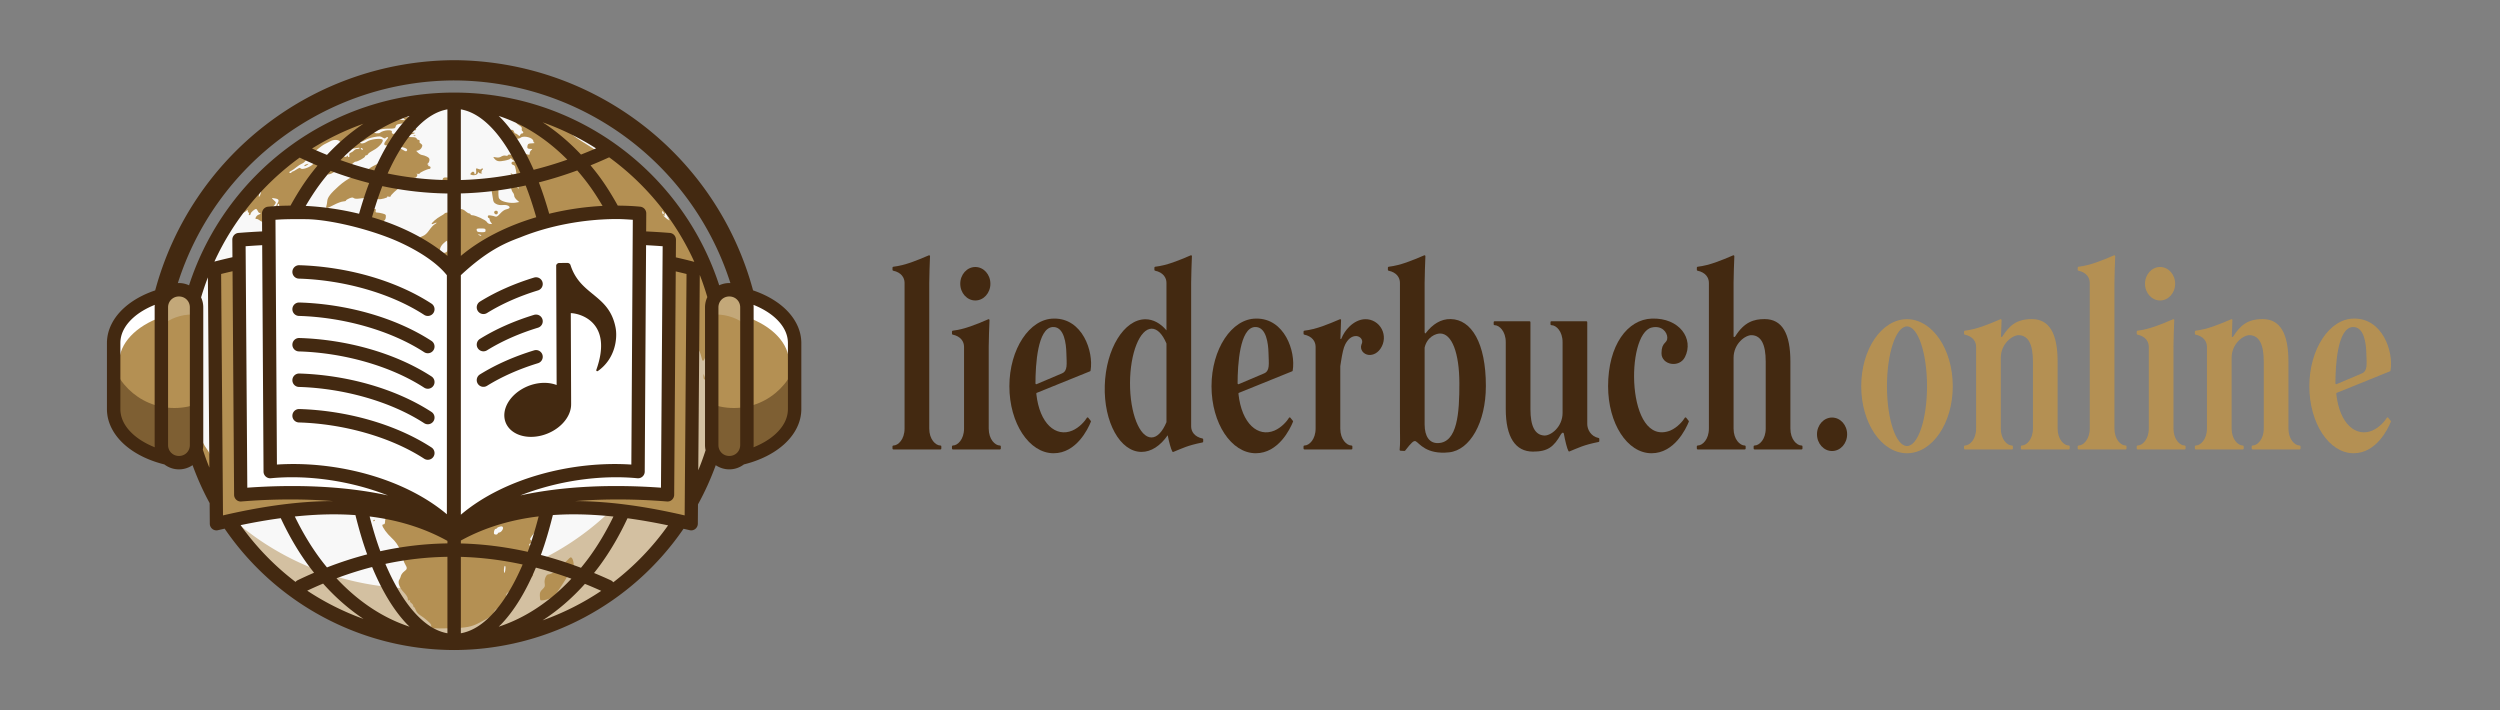 <?xml version="1.0" encoding="UTF-8" standalone="no"?>
<!-- Created with Inkscape (http://www.inkscape.org/) -->

<svg
   width="745.067mm"
   height="211.667mm"
   viewBox="0 0 745.067 211.667"
   version="1.1"
   id="svg1"
   xml:space="preserve"
   xmlns="http://www.w3.org/2000/svg"
   xmlns:svg="http://www.w3.org/2000/svg"><rect x="0" y="0" width="745.067" height="211.667" fill="#808080" stroke="none"/><defs
     id="defs1"><clipPath
       clipPathUnits="userSpaceOnUse"
       id="clipPath70-4"><path
         id="path70-5"
         style="opacity:1;fill:#ffffff;fill-opacity:1;stroke:none;stroke-width:4;stroke-linecap:round;stroke-linejoin:round;stroke-dasharray:none;stroke-opacity:1;paint-order:markers stroke fill"
         d="m -132.399,128.478 c -2.905,0 -5.244,2.338 -5.244,5.243 v 41.043 c 0,2.905 2.339,5.244 5.244,5.244 1.333,0 2.543,-0.497 3.466,-1.31 v 0.003 c 9.361,-2.211 15.996,-7.926 15.996,-14.662 v -19.674 c 0,-6.766 -6.694,-12.502 -16.121,-14.691 -0.906,-0.748 -2.069,-1.196 -3.341,-1.196 z" /></clipPath></defs><g
     id="layer1"
     transform="translate(-1160.619,-44.45)"><g
       id="g168"
       transform="translate(1510.771,-66.165)"
       style="stroke:none" /><g
       id="g169"><g
         id="g164"
         style="fill:#b49053;fill-opacity:1;stroke:none;stroke-width:0.1;stroke-dasharray:none;stroke-opacity:1"
         transform="translate(1510.771,-66.165)"><path
           style="fill:#b49053;fill-opacity:1;stroke:none;stroke-width:0.1;stroke-linecap:round;stroke-linejoin:round;stroke-dasharray:none;stroke-opacity:1;paint-order:markers stroke fill"
           d="m 297.61,205.742 c -0.041,-0.005 -0.084,-1e-5 -0.127,0.018 -3.552,1.519 -7.017,2.983 -10.608,3.404 -0.107,0.013 -0.224,0.099 -0.224,0.249 v 0.684 c 0,0.122 0.102,0.223 0.174,0.238 2.442,0.504 3.42,2.085 3.42,3.63 v 24.377 h -5.1e-4 c 0,3.196 -1.885,5.046 -3.327,5.046 h -0.022 c -0.139,0 -0.251,0.112 -0.251,0.251 v 0.67 c 0,0.139 0.112,0.252 0.251,0.252 h 14.053 c 0.139,0 0.252,-0.112 0.252,-0.252 v -0.67 c 0,-0.139 -0.112,-0.251 -0.252,-0.251 h -0.022 c -1.442,0 -3.327,-1.85 -3.327,-5.046 v -24.398 c 7.9e-4,-2.674 0.155,-5.298 0.232,-7.947 0.004,-0.131 -0.099,-0.24 -0.222,-0.255 z"
           id="path156" /><path
           id="path154"
           style="fill:#b49053;fill-opacity:1;stroke:none;stroke-width:0.1;stroke-linecap:round;stroke-linejoin:round;stroke-dasharray:none;stroke-opacity:1;paint-order:markers stroke fill"
           d="m 218.184,205.74 c -7.533,-3.3e-4 -13.64,8.944 -13.641,19.977 -6e-5,11.034 6.107,19.978 13.641,19.978 7.533,-8e-5 13.64,-8.944 13.64,-19.978 -1.4e-4,-11.033 -6.107,-19.977 -13.64,-19.977 z m 0,2.152 c 3.297,5.2e-4 5.969,7.981 5.969,17.826 7e-5,9.845 -2.672,17.826 -5.969,17.826 -3.297,3.2e-4 -5.97,-7.981 -5.97,-17.826 2e-5,-9.845 2.673,-17.826 5.97,-17.826 z" /><path
           style="fill:#b49053;fill-opacity:1;stroke:none;stroke-width:0.1;stroke-linecap:round;stroke-linejoin:round;stroke-dasharray:none;stroke-opacity:1;paint-order:markers stroke fill"
           d="m 315.418,210.875 c -0.1,0.156 -0.432,0.322 -0.433,-0.002 0.052,-1.627 0.128,-3.247 0.176,-4.876 0.005,-0.175 -0.179,-0.31 -0.348,-0.237 -3.552,1.519 -7.017,2.983 -10.608,3.404 -0.107,0.013 -0.224,0.099 -0.224,0.249 v 0.684 c 0,0.122 0.102,0.223 0.174,0.238 2.442,0.504 3.42,2.085 3.42,3.63 v 24.377 h -5.1e-4 c 0,3.196 -1.885,5.046 -3.327,5.046 h -0.022 c -0.139,0 -0.251,0.112 -0.251,0.251 v 0.67 c 0,0.139 0.112,0.252 0.251,0.252 h 14.053 c 0.139,0 0.252,-0.112 0.252,-0.252 v -0.67 c 0,-0.139 -0.112,-0.251 -0.252,-0.251 h -0.022 c -1.442,0 -3.327,-1.85 -3.327,-5.046 v -21.097 c 0,-4.212 3.524,-6.854 5.475,-6.741 2.756,0.16 4.105,2.757 4.105,7.879 v 19.959 h -5.2e-4 c 0,3.196 -1.885,5.046 -3.327,5.046 h -0.022 c -0.139,0 -0.251,0.112 -0.251,0.251 v 0.67 c 0,0.139 0.112,0.252 0.251,0.252 h 14.053 c 0.139,0 0.252,-0.112 0.252,-0.252 v -0.67 c 0,-0.139 -0.112,-0.251 -0.252,-0.251 h -0.022 c -1.442,0 -3.327,-1.85 -3.327,-5.046 v -19.959 c 0,-8.361 -2.452,-12.673 -7.685,-12.673 -4.707,0 -6.787,2.096 -8.76,5.164 z"
           id="path151-2" /><path
           style="fill:#b49053;fill-opacity:1;stroke:none;stroke-width:0.1;stroke-linecap:round;stroke-linejoin:round;stroke-dasharray:none;stroke-opacity:1;paint-order:markers stroke fill"
           d="m 246.627,210.875 c -0.1,0.156 -0.432,0.322 -0.433,-0.002 0.052,-1.627 0.128,-3.247 0.176,-4.876 0.005,-0.175 -0.179,-0.31 -0.348,-0.237 -3.552,1.519 -7.017,2.983 -10.608,3.404 -0.107,0.013 -0.224,0.099 -0.224,0.249 v 0.684 c 0,0.122 0.102,0.223 0.174,0.238 2.442,0.504 3.42,2.085 3.42,3.63 v 24.377 h -5.1e-4 c 0,3.196 -1.885,5.046 -3.327,5.046 h -0.022 c -0.139,0 -0.251,0.112 -0.251,0.251 v 0.67 c 0,0.139 0.112,0.252 0.251,0.252 h 14.053 c 0.139,0 0.252,-0.112 0.252,-0.252 v -0.67 c 0,-0.139 -0.112,-0.251 -0.252,-0.251 h -0.022 c -1.442,0 -3.327,-1.85 -3.327,-5.046 v -21.097 c 0,-4.212 3.524,-6.854 5.475,-6.741 2.756,0.16 4.105,2.757 4.105,7.879 v 19.959 h -5.2e-4 c 0,3.196 -1.885,5.046 -3.327,5.046 h -0.022 c -0.139,0 -0.251,0.112 -0.251,0.251 v 0.67 c 0,0.139 0.112,0.252 0.251,0.252 H 266.421 c 0.139,0 0.252,-0.112 0.252,-0.252 v -0.67 c 0,-0.139 -0.112,-0.251 -0.252,-0.251 h -0.022 c -1.442,0 -3.327,-1.85 -3.327,-5.046 v -19.959 c 0,-8.361 -2.452,-12.673 -7.685,-12.673 -4.707,0 -6.787,2.096 -8.76,5.164 z"
           id="path151" /><path
           id="path150"
           style="fill:#b49053;fill-opacity:1;stroke:none;stroke-width:0.1;stroke-linecap:round;stroke-linejoin:round;stroke-dasharray:none;stroke-opacity:1;paint-order:markers stroke fill"
           d="m 351.381,205.562 c -7.285,-1.2e-4 -13.289,9.138 -13.289,20.166 8e-5,11.028 5.905,19.967 13.19,19.967 6.759,0 10.238,-7.229 11.108,-9.422 0.007,-0.019 0.033,-0.129 -0.05,-0.233 l -0.742,-0.931 c -0.123,-0.155 -0.341,-0.101 -0.407,0.013 -0.512,0.887 -2.181,2.918 -4.378,3.832 -4.808,2.002 -9.727,-1.932 -10.698,-11.002 -0.007,-0.065 0.01,-0.217 0.174,-0.27 l 15.832,-6.408 c 0.068,-0.027 0.144,-0.082 0.165,-0.205 0.972,-5.761 -2.445,-15.627 -10.906,-15.508 z m -0.401,2.517 c 0.144,-0.011 0.292,-0.01 0.444,0.002 2.981,0.236 3.578,4.834 3.652,7.71 0.086,3.356 0.465,5.35 -1.327,6.112 l -7.56,3.207 c -0.137,0.048 -0.323,-0.056 -0.323,-0.239 0,-5.576 0.643,-16.467 5.113,-16.792 z" /><path
           style="fill:#b49053;fill-opacity:1;stroke:none;stroke-width:0.1;stroke-linecap:round;stroke-linejoin:round;stroke-dasharray:none;stroke-opacity:1;paint-order:markers stroke fill"
           d="m 293.609,190.187 c -2.48,0 -4.491,2.234 -4.491,4.99 -8e-5,2.756 2.011,4.99 4.491,4.99 2.48,-1e-5 4.491,-2.234 4.491,-4.99 8e-5,-2.756 -2.011,-4.99 -4.491,-4.99 z"
           id="path146" /><path
           style="opacity:1;fill:#b49053;fill-opacity:1;stroke:none;stroke-width:0.1;stroke-linecap:round;stroke-linejoin:round;stroke-dasharray:none;stroke-opacity:1;paint-order:markers stroke fill"
           d="m 280.015,186.692 c -0.041,-0.005 -0.085,-1e-5 -0.127,0.018 -3.552,1.519 -7.016,2.983 -10.607,3.404 -0.107,0.013 -0.224,0.099 -0.224,0.249 v 0.684 c 0,0.122 0.102,0.223 0.174,0.238 2.442,0.504 3.42,2.085 3.42,3.63 v 43.427 h -5.2e-4 c 0,3.196 -1.885,5.046 -3.327,5.046 h -0.022 c -0.139,0 -0.251,0.112 -0.251,0.251 v 0.67 c 0,0.139 0.112,0.252 0.251,0.252 h 14.053 c 0.139,0 0.252,-0.112 0.252,-0.252 v -0.67 c 0,-0.139 -0.112,-0.251 -0.252,-0.251 h -0.022 c -1.442,0 -3.327,-1.85 -3.327,-5.046 v -43.427 c 0,-2.681 0.154,-5.312 0.232,-7.968 0.004,-0.131 -0.099,-0.24 -0.222,-0.255 z"
           id="path144" /></g><g
         id="g165"
         style="fill:#432911;fill-opacity:1;stroke:none;stroke-width:0.1;stroke-linecap:round;stroke-linejoin:round;stroke-dasharray:none;stroke-opacity:1;paint-order:fill markers stroke"
         transform="translate(1510.771,-66.165)"><path
           style="opacity:1;fill:#432911;fill-opacity:1;stroke:none;stroke-width:0.1;stroke-linecap:round;stroke-linejoin:round;stroke-dasharray:none;stroke-opacity:1;paint-order:fill markers stroke"
           d="m 195.851,235.053 c -2.48,0 -4.491,2.234 -4.491,4.99 1.7e-4,2.756 2.011,4.99 4.491,4.99 2.48,0 4.491,-2.234 4.491,-4.99 8e-5,-2.756 -2.011,-4.99 -4.491,-4.99 z"
           id="path164" /><path
           style="opacity:1;fill:#432911;fill-opacity:1;stroke:none;stroke-width:0.1;stroke-linecap:round;stroke-linejoin:round;stroke-dasharray:none;stroke-opacity:1;paint-order:fill markers stroke"
           d="m 95.255,206.357 c -0.139,0 -0.252,0.112 -0.252,0.252 v 0.67 c 0,0.139 0.112,0.251 0.252,0.251 h 0.022 c 1.442,0 3.327,1.85 3.327,5.046 v 19.959 c 0,8.361 2.873,12.665 8.106,12.673 4.421,0.007 6.223,-1.426 8.339,-5.165 0.094,-0.131 0.581,-0.83 0.855,-0.244 0.373,2.062 0.954,4.499 1.377,5.232 0.05,0.086 0.164,0.181 0.322,0.118 2.694,-1.079 4.12,-1.905 8.659,-2.813 0.106,-0.021 0.224,-0.099 0.224,-0.249 v -0.684 c 0,-0.122 -0.102,-0.223 -0.174,-0.238 -2.442,-0.504 -3.42,-2.646 -3.42,-4.191 v -24.465 l -5.2e-4,-5.901 c -1e-5,-0.139 -0.112,-0.252 -0.251,-0.252 h -10.452 c -0.139,0 -0.252,0.112 -0.252,0.252 v 0.67 c 0,0.139 0.112,0.251 0.252,0.251 h 0.022 c 1.442,0 3.327,1.85 3.327,5.046 h 5.2e-4 v 21.097 c 0,4.212 -3.524,6.854 -5.475,6.74 -2.756,-0.16 -4.105,-2.757 -4.105,-7.878 V 212.577 h 5.1e-4 l -5.1e-4,-5.968 c -10e-6,-0.139 -0.112,-0.252 -0.251,-0.252 z"
           id="path157" /><path
           style="opacity:1;fill:#432911;fill-opacity:1;stroke:none;stroke-width:0.1;stroke-linecap:round;stroke-linejoin:round;stroke-dasharray:none;stroke-opacity:1;paint-order:fill markers stroke"
           d="m -55.477,205.742 c -0.041,-0.005 -0.084,-1e-5 -0.127,0.018 -3.552,1.519 -7.016,2.983 -10.607,3.404 -0.107,0.013 -0.224,0.099 -0.224,0.249 v 0.684 c 0,0.122 0.102,0.223 0.174,0.238 2.442,0.504 3.42,2.085 3.42,3.63 v 24.377 h -5.17e-4 c 0,3.196 -1.885,5.046 -3.327,5.046 h -0.022 c -0.139,0 -0.251,0.112 -0.251,0.251 v 0.67 c 0,0.139 0.112,0.252 0.251,0.252 h 14.053 c 0.139,0 0.252,-0.112 0.252,-0.252 v -0.67 c 0,-0.139 -0.112,-0.251 -0.252,-0.251 h -0.022 c -1.442,0 -3.327,-1.85 -3.327,-5.046 v -24.398 c 7.91e-4,-2.674 0.155,-5.298 0.232,-7.947 0.004,-0.131 -0.099,-0.24 -0.222,-0.255 z"
           id="path155" /><path
           style="opacity:1;fill:#432911;fill-opacity:1;stroke:none;stroke-width:0.1;stroke-linecap:round;stroke-linejoin:round;stroke-dasharray:none;stroke-opacity:1;paint-order:fill markers stroke"
           d="m 56.725,205.74 c -1.749,0.034 -3.394,0.933 -4.658,2.143 -1.075,1.029 -1.924,2.292 -2.471,3.675 -0.016,0.041 -0.05,0.074 -0.091,0.088 -0.037,0.013 -0.078,0.011 -0.113,-0.005 -0.029,-0.013 -0.052,-0.038 -0.067,-0.066 0.05,-1.864 0.141,-3.715 0.195,-5.578 0.005,-0.175 -0.179,-0.31 -0.349,-0.237 -3.552,1.519 -7.016,2.983 -10.607,3.404 -0.107,0.013 -0.224,0.099 -0.224,0.249 v 0.684 c 0,0.122 0.102,0.223 0.174,0.238 2.442,0.504 3.42,2.085 3.42,3.63 v 24.377 h -5.17e-4 c 0,3.196 -1.885,5.046 -3.327,5.046 h -0.022 c -0.139,0 -0.251,0.112 -0.251,0.251 v 0.67 c 0,0.139 0.112,0.252 0.251,0.252 h 14.053 c 0.139,0 0.252,-0.112 0.252,-0.252 v -0.67 c 0,-0.139 -0.112,-0.251 -0.252,-0.251 h -0.022 c -1.442,0 -3.327,-1.85 -3.327,-5.046 v -18.604 c 0.087,-0.558 0.173,-1.122 0.264,-1.677 0.324,-1.993 0.689,-3.86 1.232,-4.859 0.353,-0.648 0.774,-1.274 1.345,-1.742 0.286,-0.234 0.608,-0.425 0.956,-0.548 0.348,-0.122 0.723,-0.174 1.09,-0.133 0.496,0.056 0.977,0.292 1.291,0.681 0.157,0.194 0.271,0.424 0.324,0.668 0.053,0.244 0.046,0.501 -0.027,0.74 -0.049,0.16 -0.126,0.31 -0.184,0.467 -0.124,0.337 -0.154,0.706 -0.094,1.06 0.06,0.354 0.208,0.691 0.423,0.978 0.43,0.574 1.118,0.932 1.831,1.013 0.713,0.08 1.443,-0.105 2.063,-0.465 0.62,-0.36 1.134,-0.888 1.53,-1.487 0.555,-0.84 0.886,-1.828 0.943,-2.833 0.057,-1.005 -0.16,-2.026 -0.626,-2.918 -0.466,-0.893 -1.18,-1.655 -2.044,-2.173 -0.863,-0.518 -1.874,-0.79 -2.88,-0.771 z"
           id="path153" /><path
           style="opacity:1;fill:#432911;fill-opacity:1;stroke:none;stroke-width:0.1;stroke-linecap:round;stroke-linejoin:round;stroke-dasharray:none;stroke-opacity:1;paint-order:fill markers stroke"
           d="m 142.16,205.562 c -7.281,0.228 -13.058,7.922 -13.058,20.166 1e-4,11.028 5.674,19.967 12.958,19.967 6.759,0 10.238,-7.229 11.108,-9.422 0.008,-0.019 0.033,-0.129 -0.049,-0.233 l -0.742,-0.931 c -0.123,-0.155 -0.341,-0.101 -0.407,0.013 -0.512,0.887 -2.181,2.918 -4.378,3.832 -13.034,4.964 -13.391,-28.914 -5.469,-30.729 3.015,-0.691 4.573,1.394 4.626,2.973 0.063,1.882 -1.73,1.199 -1.732,4.694 -0.002,3.495 5.304,4.486 6.991,1.141 2.739,-5.432 -1.627,-11.73 -9.848,-11.473 z"
           id="path149" /><path
           id="path148"
           style="opacity:1;fill:#432911;fill-opacity:1;stroke:none;stroke-width:0.1;stroke-linecap:round;stroke-linejoin:round;stroke-dasharray:none;stroke-opacity:1;paint-order:fill markers stroke"
           d="m 24.201,205.562 c -7.285,-1.2e-4 -13.289,9.138 -13.289,20.166 8.1e-5,11.028 5.905,19.967 13.19,19.967 6.759,0 10.238,-7.229 11.108,-9.422 0.007,-0.019 0.033,-0.129 -0.05,-0.233 l -0.742,-0.931 c -0.123,-0.155 -0.342,-0.101 -0.408,0.013 -0.512,0.887 -2.181,2.918 -4.378,3.832 -4.808,2.002 -9.727,-1.932 -10.698,-11.002 -0.007,-0.065 0.01,-0.217 0.174,-0.27 l 15.832,-6.408 c 0.068,-0.027 0.144,-0.082 0.165,-0.205 0.972,-5.761 -2.445,-15.627 -10.906,-15.508 z m -0.401,2.517 c 0.144,-0.011 0.292,-0.01 0.444,0.002 2.981,0.236 3.578,4.834 3.652,7.71 0.086,3.356 0.465,5.35 -1.327,6.112 l -7.56,3.207 c -0.137,0.048 -0.323,-0.056 -0.323,-0.239 0,-5.576 0.643,-16.467 5.113,-16.792 z" /><path
           id="path147"
           style="opacity:1;fill:#432911;fill-opacity:1;stroke:none;stroke-width:0.1;stroke-linecap:round;stroke-linejoin:round;stroke-dasharray:none;stroke-opacity:1;paint-order:fill markers stroke"
           d="m -36.042,205.562 c -7.285,-1.2e-4 -13.289,9.138 -13.289,20.166 8.1e-5,11.028 5.905,19.967 13.19,19.967 6.759,0 10.238,-7.229 11.108,-9.422 0.007,-0.019 0.033,-0.129 -0.049,-0.233 l -0.742,-0.931 c -0.123,-0.155 -0.341,-0.101 -0.407,0.013 -0.512,0.887 -2.181,2.918 -4.378,3.832 -4.808,2.002 -9.727,-1.932 -10.698,-11.002 -0.007,-0.065 0.01,-0.217 0.174,-0.27 l 15.832,-6.408 c 0.068,-0.027 0.145,-0.082 0.165,-0.205 0.972,-5.761 -2.445,-15.627 -10.906,-15.508 z m -0.402,2.517 c 0.144,-0.011 0.293,-0.01 0.445,0.002 2.981,0.236 3.578,4.834 3.652,7.71 0.086,3.356 0.465,5.35 -1.327,6.112 l -7.56,3.207 c -0.137,0.048 -0.323,-0.056 -0.323,-0.239 0,-5.576 0.642,-16.467 5.113,-16.792 z" /><path
           style="opacity:1;fill:#432911;fill-opacity:1;stroke:none;stroke-width:0.1;stroke-linecap:round;stroke-linejoin:round;stroke-dasharray:none;stroke-opacity:1;paint-order:fill markers stroke"
           d="m -59.478,190.187 c -2.48,0 -4.491,2.234 -4.491,4.99 -8.3e-5,2.756 2.011,4.99 4.491,4.99 2.48,0 4.491,-2.234 4.491,-4.99 8.3e-5,-2.756 -2.011,-4.99 -4.491,-4.99 z"
           id="path145" /><path
           style="opacity:1;fill:#432911;fill-opacity:1;stroke:none;stroke-width:0.1;stroke-linecap:round;stroke-linejoin:round;stroke-dasharray:none;stroke-opacity:1;paint-order:fill markers stroke"
           d="m 166.508,186.692 c -0.041,-0.005 -0.084,-1e-5 -0.127,0.018 -3.552,1.519 -7.016,2.983 -10.607,3.404 -0.107,0.013 -0.224,0.099 -0.224,0.249 v 0.684 c 0,0.122 0.102,0.223 0.174,0.238 2.442,0.504 3.42,2.085 3.42,3.63 v 43.427 h -5.2e-4 c 0,3.196 -1.885,5.046 -3.327,5.046 h -0.022 c -0.139,0 -0.251,0.112 -0.251,0.251 v 0.67 c 0,0.139 0.112,0.252 0.251,0.252 h 14.053 c 0.139,0 0.252,-0.112 0.252,-0.252 v -0.67 c 0,-0.139 -0.112,-0.251 -0.252,-0.251 h -0.022 c -1.442,0 -3.327,-1.85 -3.327,-5.046 v -21.097 c 0,-4.212 3.525,-6.854 5.475,-6.741 2.756,0.16 4.104,2.757 4.104,7.879 v 19.959 h -5.1e-4 c 0,3.196 -1.885,5.046 -3.327,5.046 h -0.022 c -0.139,0 -0.251,0.112 -0.251,0.251 v 0.67 c 0,0.139 0.112,0.252 0.251,0.252 h 14.053 c 0.139,0 0.252,-0.112 0.252,-0.252 v -0.67 c 0,-0.139 -0.112,-0.251 -0.252,-0.251 h -0.022 c -1.442,0 -3.327,-1.85 -3.327,-5.046 v -19.959 c 0,-8.361 -2.452,-12.673 -7.685,-12.673 -3.153,0 -6.063,0.834 -8.76,5.165 -0.098,0.158 -0.489,0.323 -0.489,-0.002 v -15.958 c 0,-2.681 0.154,-5.312 0.232,-7.968 0.004,-0.131 -0.099,-0.24 -0.222,-0.255 z"
           id="path143" /><path
           id="path142"
           style="opacity:1;fill:#432911;fill-opacity:1;stroke:none;stroke-width:0.1;stroke-linecap:round;stroke-linejoin:round;stroke-dasharray:none;stroke-opacity:1;paint-order:fill markers stroke"
           d="m 74.433,186.692 c -0.041,-0.005 -0.084,-1e-5 -0.127,0.018 -3.552,1.519 -7.016,2.983 -10.607,3.404 -0.107,0.013 -0.224,0.099 -0.224,0.249 v 0.684 c 0,0.122 0.102,0.223 0.174,0.238 2.442,0.504 3.42,2.085 3.42,3.63 v 42.964 c 0,3.816 0.122,4.587 -0.097,6.814 -0.014,0.107 0.075,0.24 0.224,0.249 l 1.209,0.07 c 0.122,0.013 0.21,-0.091 0.255,-0.149 1.824,-2.362 2.538,-3.043 3.142,-2.723 1.045,0.555 3.091,4.013 9.915,3.287 6.22,-0.662 10.953,-8.857 10.959,-19.767 0.007,-12.793 -4.26,-19.827 -10.496,-19.955 -2.942,-0.06 -5.444,1.587 -7.447,4.215 -0.113,0.148 -0.31,0.062 -0.31,-0.424 v -14.581 c 0,-2.681 0.154,-5.312 0.232,-7.968 0.004,-0.131 -0.099,-0.24 -0.222,-0.255 z m 4.57,23.317 c 3.551,-0.045 5.75,5.809 5.775,14.763 0.026,8.953 -0.588,17.706 -6.337,17.897 -2.537,0.084 -4.018,-1.931 -4.018,-5.55 v -22.925 c 0.752,-3.208 3.343,-4.169 4.58,-4.184 z" /><path
           id="path141"
           style="opacity:1;fill:#432911;fill-opacity:1;stroke:none;stroke-width:0.1;stroke-linecap:round;stroke-linejoin:round;stroke-dasharray:none;stroke-opacity:1;paint-order:fill markers stroke"
           d="m 4.848,186.692 c -0.041,-0.005 -0.084,-1e-5 -0.127,0.018 -3.552,1.519 -7.016,2.983 -10.607,3.404 -0.107,0.013 -0.224,0.099 -0.224,0.249 v 0.684 c 0,0.122 0.102,0.223 0.174,0.238 2.442,0.504 3.42,2.085 3.42,3.63 v 14.155 c -1.818,-2.144 -3.993,-3.295 -6.253,-3.31 -6.377,-1.6e-4 -11.809,8.85 -12.133,19.768 -0.324,10.917 4.582,19.768 10.959,19.767 2.817,-0.001 5.588,-1.765 7.793,-4.96 0.373,1.897 0.954,4.11 1.377,4.842 0.05,0.086 0.164,0.181 0.322,0.118 2.694,-1.079 4.12,-1.905 8.66,-2.813 0.106,-0.021 0.224,-0.099 0.224,-0.249 v -0.684 c 0,-0.122 -0.102,-0.223 -0.174,-0.238 -2.442,-0.504 -3.42,-2.085 -3.42,-3.63 v -42.766 c 0,-2.681 0.154,-5.312 0.232,-7.968 0.004,-0.131 -0.099,-0.24 -0.222,-0.255 z m -11.748,21.875 c 1.636,0.013 3.204,1.597 4.385,4.43 v 23.442 c -1.207,2.919 -2.812,4.551 -4.478,4.553 -3.551,-6.4e-4 -6.409,-7.259 -6.384,-16.212 0.026,-8.954 2.926,-16.213 6.477,-16.213 z" /><path
           style="opacity:1;fill:#432911;fill-opacity:1;stroke:none;stroke-width:0.1;stroke-linecap:round;stroke-linejoin:round;stroke-dasharray:none;stroke-opacity:1;paint-order:fill markers stroke"
           d="m -73.204,186.692 c -0.041,-0.005 -0.084,-1e-5 -0.127,0.018 -3.552,1.519 -7.016,2.983 -10.607,3.404 -0.107,0.013 -0.224,0.099 -0.224,0.249 v 0.684 c 0,0.122 0.102,0.223 0.174,0.238 2.442,0.504 3.42,2.085 3.42,3.63 v 43.427 h -5.16e-4 c 0,3.196 -1.885,5.046 -3.327,5.046 h -0.022 c -0.139,0 -0.251,0.112 -0.251,0.251 v 0.67 c 0,0.139 0.112,0.252 0.251,0.252 h 14.053 c 0.139,0 0.252,-0.112 0.252,-0.252 v -0.67 c 0,-0.139 -0.112,-0.251 -0.252,-0.251 h -0.022 c -1.442,0 -3.327,-1.85 -3.327,-5.046 v -43.427 c 0,-2.681 0.154,-5.312 0.232,-7.968 0.004,-0.131 -0.099,-0.24 -0.222,-0.255 z"
           id="rect47" /></g><g
         id="g119"
         transform="translate(755.305,2.328)"><circle
           style="opacity:0.94;fill:#ffffff;stroke-width:0.6;stroke-linecap:round;stroke-linejoin:round;paint-order:markers stroke fill"
           id="circle73-7"
           cx="540.657"
           cy="152.783"
           r="80.264" /><path
           id="path132"
           style="fill:#d3c0a1;fill-opacity:1;stroke:none;stroke-width:4;stroke-linecap:round;stroke-linejoin:round;stroke-dasharray:none;stroke-opacity:1;paint-order:fill markers stroke"
           d="m 600.629,99.827 a 81.608,78.92 0 0 1 10.538,38.742 81.608,78.92 0 0 1 -81.607,78.92 81.608,78.92 0 0 1 -60.334,-25.942 81.608,78.92 0 0 0 70.787,40.031 81.608,78.92 0 0 0 81.607,-78.92 81.608,78.92 0 0 0 -20.99,-52.831 z" /><path
           fill="#cccccc"
           d="m 534.64,229.357 c -0.411,-0.062 -0.764,-0.262 -0.789,-0.437 -0.022,-0.179 -0.051,-0.449 -0.069,-0.604 -0.044,-0.378 -1.946,-2.044 -3.194,-2.799 -0.63,-0.378 -1.135,-0.958 -1.342,-1.539 -0.186,-0.513 -0.437,-0.934 -0.557,-0.934 -0.117,0 -0.212,-0.175 -0.212,-0.39 0,-0.217 -0.258,-0.571 -0.572,-0.795 -0.312,-0.217 -0.491,-0.528 -0.392,-0.688 0.112,-0.179 0.018,-0.226 -0.243,-0.129 -0.308,0.121 -0.419,-0.016 -0.419,-0.494 0,-0.414 -0.467,-1.143 -1.251,-1.966 -1.292,-1.341 -1.847,-2.99 -1.262,-3.733 0.149,-0.186 0.348,-0.672 0.447,-1.079 0.098,-0.405 0.543,-1.01 0.986,-1.34 0.962,-0.71 0.99,-0.972 0.239,-2.245 -0.314,-0.532 -0.499,-1.15 -0.41,-1.383 0.087,-0.226 -0.344,-1.451 -0.96,-2.711 -0.831,-1.713 -1.505,-2.652 -2.639,-3.689 -1.369,-1.248 -2.743,-3.137 -2.743,-3.774 0,-0.129 0.185,-0.243 0.407,-0.243 0.276,0 0.41,-0.283 0.415,-0.878 0.006,-0.485 0.186,-1.117 0.407,-1.408 0.708,-0.938 0.29,-2.861 -0.461,-2.115 -0.185,0.188 -0.493,0.338 -0.69,0.338 -0.499,0 -0.437,-0.795 0.08,-0.992 0.785,-0.302 -0.193,-0.626 -1.92,-0.633 -0.895,-0.004 -1.763,-0.099 -1.93,-0.207 -0.167,-0.114 -0.626,-0.835 -1.014,-1.609 -0.62,-1.23 -0.845,-1.435 -1.733,-1.602 -1.364,-0.256 -3.037,-0.252 -5.488,0.011 -1.906,0.207 -2.121,0.173 -3.389,-0.507 -1.049,-0.56 -1.878,-0.76 -3.66,-0.876 -2.638,-0.177 -2.858,-0.317 -5.228,-3.34 -0.761,-0.968 -1.94,-2.272 -2.618,-2.902 -0.809,-0.751 -1.131,-1.215 -0.932,-1.356 0.485,-0.338 0.117,-1.835 -0.668,-2.718 -0.396,-0.445 -0.874,-1.037 -1.062,-1.316 -0.189,-0.284 -0.59,-0.88 -0.892,-1.324 -0.407,-0.604 -0.497,-1.022 -0.352,-1.626 0.109,-0.449 0.208,-1.421 0.215,-2.166 0.01,-0.865 0.171,-1.499 0.445,-1.761 0.571,-0.541 1.131,-1.896 0.785,-1.896 -0.145,0 -0.265,-0.366 -0.265,-0.815 0,-0.445 0.105,-0.811 0.234,-0.811 0.129,0 0.221,0.213 0.204,0.473 -0.073,1.066 0.467,0.656 0.567,-0.431 0.073,-0.786 0.014,-1.119 -0.177,-0.998 -0.361,0.221 -0.366,0.28 0.119,-2.023 0.33,-1.573 0.622,-2.181 1.561,-3.27 0.634,-0.737 1.365,-1.405 1.626,-1.488 0.262,-0.084 0.473,-0.33 0.473,-0.553 0,-0.72 0.823,-1.668 1.582,-1.819 0.422,-0.085 0.909,-0.451 1.117,-0.839 0.288,-0.537 0.51,-0.654 1.001,-0.532 0.392,0.102 0.638,0.042 0.638,-0.151 0,-0.171 0.151,-0.288 0.338,-0.256 0.186,0.029 0.523,-0.024 0.746,-0.119 0.222,-0.094 0.725,-0.285 1.113,-0.427 0.545,-0.199 0.746,-0.501 0.877,-1.3 0.229,-1.441 1.856,-3.097 3.46,-3.522 1.521,-0.401 2.656,-1.807 2.469,-3.063 -0.081,-0.563 -0.272,-0.813 -0.616,-0.813 -0.272,0 -0.568,-0.123 -0.66,-0.27 -0.094,-0.149 -0.404,-0.272 -0.695,-0.272 -0.624,0 -0.648,-0.219 -0.109,-0.936 0.255,-0.336 0.342,-0.831 0.243,-1.36 -0.123,-0.662 0.014,-1.049 0.672,-1.877 0.861,-1.081 1.373,-2.478 1.378,-3.741 0.002,-0.632 0.159,-0.778 1.113,-1.036 0.922,-0.247 1.19,-0.226 1.578,0.125 0.258,0.233 0.65,0.423 0.869,0.423 0.221,0 0.519,0.123 0.666,0.269 0.145,0.145 0.873,0.451 1.612,0.676 1.292,0.393 1.368,0.388 1.813,-0.147 0.256,-0.308 0.546,-0.98 0.64,-1.491 0.204,-1.085 -0.068,-2.824 -0.441,-2.824 -0.141,0 -0.258,-0.169 -0.258,-0.379 0,-0.208 -0.183,-0.447 -0.407,-0.535 -0.237,-0.091 -0.405,-0.497 -0.405,-0.976 0,-0.775 0.059,-0.821 1.062,-0.821 0.586,0 1.131,0.153 1.219,0.34 0.086,0.186 0.08,0.044 -0.01,-0.312 -0.129,-0.513 -0.073,-0.616 0.256,-0.489 0.23,0.09 0.469,0.016 0.535,-0.163 0.077,-0.222 0.287,-0.173 0.666,0.167 0.525,0.465 0.607,0.467 1.598,0.032 l 1.045,-0.461 -0.95,-0.237 c -0.521,-0.129 -1.863,-0.283 -2.981,-0.342 -1.119,-0.055 -2.248,-0.117 -2.507,-0.131 -0.735,-0.044 -0.559,-0.483 0.269,-0.668 0.411,-0.091 0.99,-0.356 1.29,-0.586 0.44,-0.342 0.469,-0.463 0.163,-0.654 -0.499,-0.306 -0.177,-1.099 0.449,-1.099 0.361,0 0.491,-0.201 0.483,-0.743 -0.008,-0.654 0.084,-0.735 0.734,-0.666 0.66,0.068 0.742,-0.01 0.716,-0.678 -0.018,-0.461 -0.08,-0.571 -0.155,-0.284 -0.068,0.262 -0.31,0.473 -0.539,0.473 -0.256,0 -0.357,-0.153 -0.265,-0.401 0.129,-0.336 0.068,-0.348 -0.378,-0.069 -0.292,0.185 -0.532,0.589 -0.532,0.902 0,0.312 -0.212,0.756 -0.475,0.984 -0.549,0.479 -2.805,0.866 -3.594,0.616 -0.807,-0.256 -0.712,-1.423 0.147,-1.816 0.41,-0.185 0.632,-0.463 0.546,-0.684 -0.212,-0.553 0.668,-1.753 1.151,-1.571 0.221,0.087 0.628,-0.044 0.899,-0.292 0.287,-0.258 0.765,-0.392 1.143,-0.32 0.436,0.084 0.753,-0.044 0.962,-0.374 0.193,-0.308 0.207,-0.497 0.037,-0.497 -0.481,0 -0.294,-0.541 0.203,-0.572 0.451,-0.032 0.451,-0.037 0,-0.155 -0.638,-0.167 -0.598,-0.465 0.165,-1.29 0.656,-0.71 1.528,-0.928 1.528,-0.386 0,0.215 0.117,0.208 0.393,-0.024 0.217,-0.179 0.531,-0.244 0.695,-0.141 0.163,0.102 0.541,-0.032 0.831,-0.296 0.423,-0.383 0.598,-0.411 0.863,-0.143 0.266,0.266 0.149,0.501 -0.55,1.131 -0.761,0.686 -0.809,0.795 -0.34,0.795 0.72,0 0.72,0.845 0,1.492 -0.628,0.568 -0.557,1.489 0.302,3.866 0.589,1.64 0.681,3.478 0.177,3.656 -0.186,0.068 -0.258,0.208 -0.161,0.314 0.302,0.328 1.731,-0.578 2.5,-1.592 0.666,-0.873 0.861,-0.964 2.061,-0.964 1.463,0 1.509,-0.058 1.767,-2.139 0.203,-1.614 0.429,-1.938 1.648,-2.355 0.809,-0.28 1.091,-0.287 1.252,-0.034 0.121,0.191 0.211,-0.04 0.211,-0.553 0.006,-0.972 -0.382,-1.125 -1.23,-0.481 -0.29,0.219 -0.892,0.401 -1.342,0.405 -1.208,0.012 -1.576,-0.757 -1.343,-2.801 0.252,-2.194 0.678,-2.951 2.005,-3.548 0.608,-0.274 1.103,-0.594 1.103,-0.71 0,-0.119 0.429,-0.37 0.954,-0.557 0.642,-0.233 1.27,-0.803 1.918,-1.746 0.532,-0.769 1.26,-1.557 1.622,-1.747 0.36,-0.197 0.607,-0.401 0.545,-0.465 -0.062,-0.062 -0.378,0.032 -0.702,0.204 -0.324,0.173 -0.654,0.251 -0.734,0.171 -0.215,-0.217 1.546,-1.767 2.681,-2.355 0.549,-0.284 1.071,-0.64 1.167,-0.791 0.094,-0.153 0.528,-0.278 0.968,-0.278 0.437,0 0.797,-0.098 0.797,-0.215 0,-0.32 1.618,-0.807 2.751,-0.829 0.692,-0.014 1.203,0.181 1.708,0.65 0.397,0.368 0.899,0.666 1.113,0.666 0.217,0 0.393,0.123 0.393,0.272 0,0.149 0.24,0.27 0.537,0.27 0.96,0 4.011,1.411 4.326,2.001 0.177,0.324 0.602,0.589 0.994,0.612 0.632,0.037 0.65,0.004 0.26,-0.427 -0.232,-0.258 -0.423,-0.672 -0.423,-0.92 0,-0.251 -0.125,-0.455 -0.273,-0.455 -0.149,0 -0.272,-0.195 -0.272,-0.436 0,-0.336 0.203,-0.41 0.883,-0.31 0.483,0.066 1.093,0.212 1.351,0.326 0.348,0.151 0.725,-0.084 1.463,-0.9 0.642,-0.717 1.313,-1.167 1.902,-1.278 1.74,-0.324 0.722,-1.467 -1.125,-1.26 -0.725,0.081 -1.427,-0.026 -1.969,-0.308 -0.714,-0.368 -0.869,-0.632 -1.005,-1.724 -0.09,-0.708 -0.233,-1.592 -0.317,-1.964 -0.33,-1.489 -0.181,-2.248 0.547,-2.777 0.391,-0.287 0.716,-0.702 0.716,-0.924 0,-0.24 0.192,-0.366 0.473,-0.308 0.371,0.073 0.451,0.302 0.37,1.037 -0.059,0.517 -0.119,1.834 -0.129,2.932 -0.021,1.757 0.048,2.053 0.589,2.491 0.807,0.652 3.169,1.095 4.528,0.848 l 1.085,-0.199 -0.747,-0.648 c -0.41,-0.36 -0.743,-0.895 -0.743,-1.193 0,-0.298 -0.171,-0.731 -0.378,-0.968 -0.208,-0.234 -0.465,-0.841 -0.572,-1.346 -0.186,-0.881 -0.167,-0.909 0.495,-0.743 0.6,0.149 0.699,0.077 0.775,-0.568 l 0.085,-0.743 0.608,0.658 c 0.495,0.531 0.611,0.571 0.611,0.199 0,-0.251 -0.134,-0.458 -0.3,-0.458 -0.177,0 -0.251,-0.283 -0.173,-0.678 0.069,-0.372 0.033,-0.678 -0.082,-0.678 -0.117,0 -0.288,-0.517 -0.383,-1.151 -0.348,-2.293 -0.453,-2.586 -0.974,-2.723 -0.743,-0.195 -0.676,-0.998 0.084,-1.01 0.593,-0.01 0.594,-0.018 0.065,-0.314 -0.296,-0.169 -0.632,-0.441 -0.739,-0.602 -0.137,-0.204 -0.2,-0.207 -0.204,-0.006 -0.004,0.159 -0.786,0.445 -1.737,0.634 -1.827,0.364 -2.413,0.239 -3.167,-0.681 -0.356,-0.429 -0.312,-0.453 0.541,-0.287 0.642,0.129 1.125,0.054 1.584,-0.247 0.393,-0.258 0.918,-0.368 1.312,-0.269 0.388,0.098 0.652,0.044 0.652,-0.127 0,-0.193 0.407,-0.233 1.181,-0.117 0.94,0.139 1.214,0.09 1.347,-0.252 0.204,-0.537 1.011,-0.546 2.688,-0.037 1.25,0.382 1.288,0.375 1.288,-0.177 0,-0.312 0.212,-0.725 0.475,-0.927 0.431,-0.328 0.41,-0.361 -0.255,-0.37 -0.866,-0.01 -1.062,-0.248 -0.852,-1.048 0.125,-0.475 0.361,-0.593 1.273,-0.608 0.616,-0.014 0.968,-0.084 0.783,-0.159 -0.188,-0.076 -0.34,-0.304 -0.34,-0.513 0,-0.978 -2.783,-1.753 -3.727,-1.04 -0.96,0.728 -2.779,0.27 -2.779,-0.699 0,-0.287 -0.12,-0.593 -0.27,-0.684 -0.487,-0.3 -0.287,-0.948 0.298,-0.948 0.34,0 0.624,0.217 0.71,0.541 0.077,0.296 0.27,0.543 0.427,0.543 0.157,0 0.507,0.203 0.775,0.445 0.458,0.411 0.505,0.411 0.662,0 0.093,-0.243 0.34,-0.445 0.549,-0.445 0.449,0 0.498,-0.433 0.084,-0.692 -0.163,-0.099 -0.234,-0.407 -0.163,-0.681 0.093,-0.357 -0.135,-0.658 -0.791,-1.045 -0.927,-0.546 -1.211,-1.091 -0.583,-1.115 0.553,-0.022 -2.013,-1.258 -3.047,-1.473 -0.524,-0.107 -2.292,-0.843 -3.932,-1.634 -1.642,-0.791 -3.258,-1.518 -3.594,-1.618 -0.686,-0.201 -0.827,-0.684 -0.205,-0.684 0.222,0 0.408,-0.123 0.408,-0.27 0,-0.149 0.183,-0.27 0.405,-0.27 0.224,0 0.405,0.121 0.405,0.27 0,0.147 0.335,0.272 0.747,0.272 0.407,0.002 1.111,0.195 1.558,0.432 1.093,0.575 3.659,0.848 3.659,0.39 0,-0.212 0.179,-0.27 0.475,-0.155 0.26,0.099 1.877,0.479 3.591,0.847 1.713,0.364 3.362,0.778 3.66,0.916 1.334,0.626 2.683,1.091 3.165,1.091 0.288,0 0.884,0.186 1.321,0.414 0.72,0.372 0.799,0.372 0.799,0 0,-0.226 0.125,-0.414 0.274,-0.414 0.147,0 0.27,0.185 0.27,0.405 0,0.222 0.213,0.407 0.477,0.407 0.265,0 1.147,0.255 1.966,0.567 0.817,0.31 1.92,0.656 2.451,0.767 1.085,0.222 3.779,1.614 3.779,1.954 0,0.308 -3.089,-0.378 -5.556,-1.234 -0.298,-0.105 -0.085,0.091 0.471,0.436 0.556,0.344 1.015,0.781 1.015,0.968 0.002,0.185 0.129,0.338 0.281,0.338 0.151,0 0.795,0.471 1.423,1.052 0.629,0.58 2.426,1.816 3.993,2.745 1.566,0.931 3.228,2.053 3.697,2.495 0.537,0.507 0.918,0.694 1.032,0.509 0.264,-0.427 -0.072,-0.839 -0.537,-0.66 -0.376,0.143 -0.44,0.044 -0.505,-0.787 -0.015,-0.186 -0.213,-0.481 -0.433,-0.654 -0.813,-0.634 -0.018,-0.648 1.801,-0.04 1.894,0.636 2.455,1.018 1.956,1.324 -0.165,0.105 -0.094,0.244 0.175,0.35 0.251,0.095 0.57,0.102 0.712,0.014 0.143,-0.09 0.427,-0.022 0.636,0.149 0.208,0.175 0.753,0.324 1.212,0.336 0.606,0.02 0.815,0.143 0.764,0.459 -0.044,0.283 0.133,0.436 0.519,0.441 0.703,0.01 3.343,2.157 3.343,2.717 0,0.55 -0.376,0.483 -0.974,-0.177 -0.283,-0.312 -0.757,-0.684 -1.058,-0.827 -0.642,-0.306 0.936,1.153 3.308,3.055 0.971,0.779 2.031,1.946 2.503,2.759 0.848,1.449 4.114,4.949 5.736,6.146 l 0.917,0.678 -1.018,-1.391 c -1.06,-1.451 -1.179,-1.725 -0.764,-1.725 0.357,0 5.018,6.206 4.812,6.408 -0.095,0.094 -0.357,0.016 -0.585,-0.173 -0.578,-0.481 -0.513,-0.204 0.129,0.537 0.534,0.62 0.697,1.084 0.378,1.084 -0.091,0 -0.794,-0.67 -1.562,-1.489 -0.769,-0.817 -1.51,-1.489 -1.645,-1.489 -0.135,0 -0.487,-0.212 -0.781,-0.473 -0.527,-0.467 -0.527,-0.465 -0.082,0.405 0.294,0.571 0.342,0.878 0.143,0.878 -0.169,0 -0.234,0.193 -0.147,0.422 0.106,0.274 0.054,0.356 -0.145,0.229 -0.624,-0.382 0.072,0.419 0.829,0.956 l 0.767,0.549 -0.093,-0.807 c -0.15,-1.292 0.366,-0.934 1.28,0.891 1.089,2.175 1.349,2.5 1.619,2.061 0.146,-0.233 0.615,0.109 1.517,1.105 1.471,1.618 2.179,2.671 3.391,5.029 0.461,0.892 1.093,1.89 1.408,2.212 0.954,0.972 1.267,1.415 1.674,2.393 0.517,1.23 0.509,1.866 -0.024,1.662 -0.318,-0.123 -0.357,-0.051 -0.16,0.31 0.357,0.674 1.389,5.699 1.389,6.77 0,0.499 0.265,1.479 0.589,2.179 0.659,1.427 1.012,4.115 0.541,4.115 -0.16,0 -0.429,-0.517 -0.593,-1.151 -0.487,-1.884 -0.581,-2.147 -0.712,-2.012 -0.069,0.069 0.051,1.073 0.273,2.236 0.366,1.932 0.498,2.205 1.59,3.214 1.531,1.413 1.996,3.065 2.238,7.943 0.155,3.152 0.127,3.59 -0.249,3.59 -0.232,0 -0.425,-0.183 -0.425,-0.405 0,-0.225 -0.183,-0.407 -0.403,-0.407 -0.222,0 -0.405,-0.183 -0.405,-0.404 0,-0.608 -0.48,-0.491 -0.688,0.165 -0.222,0.702 0.099,3.493 0.401,3.493 0.123,0 0.3,0.521 0.395,1.154 0.125,0.817 0.346,1.238 0.751,1.423 1.203,0.553 1.825,5.542 1.199,9.607 -0.219,1.411 -0.528,2.609 -0.688,2.665 -0.159,0.051 -0.29,0.27 -0.29,0.477 0,0.213 -0.123,0.386 -0.273,0.386 -0.149,0 -0.27,-0.185 -0.27,-0.41 0,-0.513 -1.119,-2.946 -1.411,-3.069 -0.356,-0.149 -0.244,-0.64 0.221,-0.979 0.386,-0.283 0.356,-0.372 -0.273,-0.782 -0.899,-0.59 -0.912,-1.518 -0.04,-2.337 0.563,-0.528 0.739,-0.572 1.092,-0.283 0.232,0.193 0.497,0.274 0.593,0.179 0.274,-0.276 -0.756,-3.697 -1.113,-3.697 -0.186,0 -0.527,-0.9 -0.795,-2.099 -0.809,-3.627 -1.04,-4.494 -1.622,-6.163 l -0.572,-1.626 -0.278,1.469 c -0.269,1.397 -0.833,2.109 -1.06,1.332 -0.057,-0.199 -0.247,-0.881 -0.418,-1.513 -0.173,-0.634 -0.415,-1.151 -0.538,-1.151 -0.127,0 -0.694,-0.427 -1.264,-0.949 -0.568,-0.525 -1.103,-0.948 -1.185,-0.944 -0.287,0.008 -1.912,3.85 -1.912,4.514 0,0.364 -0.171,1.233 -0.378,1.934 -0.449,1.517 -1.028,4.808 -1.001,5.697 0.011,0.348 -0.274,1.242 -0.632,1.991 -0.602,1.259 -0.624,1.43 -0.264,2.285 0.211,0.51 0.399,1.503 0.414,2.208 0.033,1.531 0.418,2.96 0.876,3.244 0.678,0.418 1.525,1.94 1.525,2.741 0,1.03 -0.484,2.124 -1.032,2.333 -0.553,0.212 -0.819,-0.265 -1.035,-1.839 -0.195,-1.437 -0.541,-1.387 -1.037,0.151 -0.219,0.672 -0.44,0.883 -0.94,0.883 -0.519,0 -0.815,-0.308 -1.425,-1.491 -0.424,-0.817 -0.891,-1.531 -1.041,-1.578 -0.151,-0.051 -0.572,-0.721 -0.938,-1.491 -0.366,-0.769 -0.962,-1.713 -1.32,-2.096 -0.357,-0.382 -0.734,-0.962 -0.839,-1.286 -0.103,-0.323 -0.312,-0.59 -0.467,-0.59 -0.154,0 -0.218,-0.167 -0.138,-0.374 0.08,-0.207 -0.15,-0.809 -0.514,-1.34 -0.361,-0.531 -0.654,-1.088 -0.654,-1.237 0,-0.151 -0.444,-0.215 -1.026,-0.146 -0.688,0.084 -1.369,-0.053 -2.087,-0.422 -0.589,-0.3 -1.229,-0.546 -1.419,-0.546 -0.191,0 -0.35,-0.173 -0.35,-0.384 0,-0.212 -0.374,-0.467 -0.831,-0.566 -0.458,-0.102 -0.896,-0.357 -0.978,-0.571 -0.084,-0.212 -0.393,-0.521 -0.692,-0.677 -0.427,-0.226 -0.699,-0.182 -1.256,0.224 -0.391,0.283 -1.142,0.688 -1.662,0.895 -0.523,0.213 -1.186,0.6 -1.479,0.873 -0.294,0.268 -0.658,0.441 -0.813,0.386 -0.157,-0.054 -0.833,0.061 -1.501,0.262 -1.518,0.458 -3.043,0.473 -3.471,0.046 -0.477,-0.475 -0.431,0.422 0.072,1.39 0.458,0.887 1.018,1.167 1.883,0.95 0.375,-0.095 1,0.077 1.63,0.449 0.952,0.559 1.01,0.665 0.848,1.575 -0.093,0.537 -0.239,1.431 -0.323,1.991 -0.094,0.616 -0.302,1.015 -0.532,1.015 -0.255,0 -0.38,0.33 -0.38,1.02 0,0.724 -0.153,1.115 -0.541,1.357 -0.298,0.186 -0.545,0.593 -0.545,0.9 0,0.342 -0.219,0.624 -0.554,0.712 -0.336,0.087 -0.616,0.445 -0.708,0.9 -0.094,0.471 -0.372,0.811 -0.729,0.905 -0.902,0.23 -2.568,1.735 -2.663,2.407 -0.053,0.376 -0.6,0.94 -1.441,1.491 -0.746,0.489 -1.645,1.155 -1.996,1.481 -0.811,0.749 -3.323,2.373 -3.673,2.373 -0.147,0 -0.596,0.316 -1.001,0.703 -0.447,0.431 -1.079,0.72 -1.619,0.745 -0.795,0.038 -0.95,-0.084 -1.501,-1.176 -0.767,-1.527 -0.964,-2.096 -1.058,-3.091 -0.051,-0.551 -0.491,-1.169 -1.441,-2.034 -0.751,-0.686 -1.435,-1.495 -1.522,-1.807 -0.086,-0.31 -0.553,-0.734 -1.034,-0.949 -0.682,-0.3 -0.962,-0.658 -1.251,-1.604 -0.624,-2.046 -1.172,-2.986 -1.852,-3.155 -0.352,-0.091 -0.823,-0.513 -1.045,-0.944 -0.224,-0.429 -0.509,-0.782 -0.637,-0.782 -0.127,0 -0.309,-0.274 -0.4,-0.608 -0.29,-1.041 -1.888,-2.692 -2.413,-2.49 -0.255,0.097 -0.462,0.361 -0.462,0.589 0,0.521 1.405,2.99 2.162,3.8 0.316,0.335 0.506,0.721 0.423,0.856 -0.199,0.322 0.114,1.105 0.444,1.105 0.761,0 1.739,1.654 2,3.387 0.143,0.965 0.352,1.322 0.97,1.688 0.433,0.256 1.054,1.018 1.373,1.691 0.322,0.672 0.718,1.316 0.878,1.423 0.195,0.135 0.183,0.201 -0.044,0.203 -0.181,0.002 -0.258,0.189 -0.173,0.412 0.207,0.534 0.64,0.521 0.64,-0.019 0,-0.285 0.199,-0.397 0.608,-0.338 0.401,0.055 0.61,0.272 0.61,0.629 0,0.334 0.437,0.833 1.147,1.31 1.717,1.145 2.671,2.127 2.878,2.95 0.296,1.201 1.073,1.425 2.561,0.751 0.702,-0.318 1.457,-0.694 1.68,-0.831 0.222,-0.139 0.59,-0.328 0.811,-0.418 1.763,-0.702 3.428,-1.577 3.608,-1.895 0.119,-0.208 0.456,-0.379 0.746,-0.379 0.395,0 0.528,0.186 0.528,0.757 0,0.418 0.151,0.914 0.338,1.102 0.272,0.274 0.248,0.393 -0.125,0.604 -0.255,0.143 -0.397,0.429 -0.318,0.636 0.078,0.205 -0.125,0.893 -0.451,1.533 -0.324,0.636 -0.887,1.938 -1.242,2.894 -1.022,2.713 -2.333,4.506 -5.889,8.044 -4.913,4.896 -7.5,8.002 -6.663,8.002 0.423,0 0.287,1.037 -0.15,1.133 -0.354,0.076 -0.357,0.179 -0.024,0.819 0.436,0.835 0.418,1.336 -0.069,1.924 -0.458,0.549 -0.134,1.729 0.519,1.896 0.465,0.123 0.515,0.384 0.477,2.532 l -0.044,2.397 -1.117,1.081 c -0.633,0.616 -1.725,1.3 -2.517,1.582 -0.771,0.27 -1.552,0.676 -1.737,0.897 -0.186,0.222 -0.807,0.644 -1.385,0.938 -1.153,0.593 -1.505,1.146 -1.06,1.681 0.344,0.418 0.11,2.234 -0.334,2.586 -0.167,0.129 -0.928,0.441 -1.689,0.688 -1.165,0.382 -1.461,0.62 -1.852,1.483 -0.465,1.034 -0.554,1.102 -4.303,3.081 -2.296,1.215 -3.807,1.507 -8.45,1.641 -2.389,0.067 -4.677,0.069 -5.086,0.002 z m 21.263,-18.48 c -0.225,-0.568 -0.537,0.98 -0.35,1.737 0.105,0.418 0.179,0.334 0.327,-0.382 0.107,-0.509 0.116,-1.119 0.023,-1.356 z m -5.743,-3.785 c 0,-0.131 -0.252,-0.306 -0.559,-0.386 -0.458,-0.119 -0.499,-0.076 -0.237,0.239 0.358,0.432 0.795,0.513 0.795,0.147 z m 3.908,-6.261 c 0.555,0 1.324,-1.022 1.137,-1.51 -0.127,-0.334 -0.357,-0.395 -0.912,-0.258 -0.408,0.099 -0.786,0.296 -0.831,0.433 -0.051,0.139 -0.251,0.251 -0.448,0.251 -0.192,0 -0.403,0.364 -0.467,0.805 -0.098,0.646 -0.015,0.813 0.443,0.878 0.309,0.044 0.6,-0.072 0.648,-0.258 0.047,-0.188 0.243,-0.341 0.43,-0.341 z m 65.745,-36.132 c -0.258,-0.239 -0.296,-0.195 -0.159,0.189 0.095,0.272 0.191,0.701 0.211,0.948 0.024,0.249 0.093,0.163 0.159,-0.188 0.068,-0.353 -0.03,-0.779 -0.211,-0.948 z m -0.256,-0.851 c 0,-0.519 -0.169,-0.519 -0.367,0 -0.087,0.225 -0.042,0.408 0.105,0.408 0.145,0 0.262,-0.183 0.262,-0.408 z m -42.284,-1.996 c 0.004,-0.382 0.042,-0.388 0.258,-0.04 0.34,0.537 0.598,0.249 1.626,-1.825 0.461,-0.934 0.958,-1.693 1.102,-1.693 0.143,0 0.261,-0.151 0.255,-0.338 -0.006,-0.188 -0.316,0.012 -0.695,0.441 -0.865,0.98 -2.588,1.255 -3.842,0.607 -0.463,-0.239 -1.03,-0.361 -1.259,-0.274 -0.405,0.153 -2.329,-1.578 -2.329,-2.097 0,-0.129 -0.129,-0.234 -0.288,-0.234 -0.16,0 -0.211,-0.12 -0.119,-0.27 0.091,-0.149 0.037,-0.27 -0.121,-0.27 -0.156,0 -0.29,0.273 -0.291,0.608 -0.004,0.493 -0.054,0.532 -0.266,0.203 -0.226,-0.35 -0.265,-0.346 -0.269,0.046 -0.002,0.248 -0.155,0.519 -0.342,0.6 -0.232,0.099 -0.147,0.288 0.273,0.596 0.334,0.247 0.608,0.614 0.608,0.815 0,0.204 0.171,0.298 0.388,0.215 0.229,-0.09 0.58,0.159 0.877,0.618 0.27,0.422 0.673,0.929 0.9,1.128 0.225,0.196 0.278,0.294 0.118,0.212 -0.161,-0.077 -0.296,0.015 -0.296,0.209 0,0.191 0.175,0.348 0.384,0.348 0.258,0 0.344,-0.212 0.264,-0.637 -0.105,-0.547 -0.04,-0.612 0.452,-0.463 0.733,0.222 0.686,0.167 0.967,1.141 0.165,0.58 0.139,0.874 -0.077,0.968 -0.222,0.091 -0.205,0.207 0.068,0.395 0.492,0.335 1.649,-0.368 1.658,-1.006 z M 535.793,157.752 c 0.119,-1.062 0.255,-1.278 1.084,-1.692 1.23,-0.612 2.311,-0.602 2.944,0.032 0.278,0.278 0.978,0.594 1.561,0.702 0.578,0.109 1.174,0.294 1.324,0.411 0.149,0.119 0.697,0.283 1.22,0.368 0.521,0.084 1.56,0.266 2.303,0.407 1.159,0.215 1.465,0.179 2.082,-0.26 0.756,-0.539 2.111,-0.668 3.761,-0.368 1.248,0.229 1.415,0.008 2.131,-2.867 0.705,-2.834 0.532,-4.395 -0.505,-4.542 -0.37,-0.051 -0.735,0.081 -0.87,0.318 -0.35,0.622 -1.799,0.852 -2.348,0.374 -0.72,-0.632 -1.674,-0.845 -1.674,-0.375 0,0.779 -1.423,0.966 -2.115,0.276 -0.418,-0.418 -0.461,-0.405 -0.598,0.183 -0.15,0.642 -0.811,1.095 -0.811,0.559 0,-0.163 -0.253,-0.549 -0.563,-0.856 -0.308,-0.308 -0.491,-0.743 -0.407,-0.968 0.116,-0.3 0.019,-0.36 -0.386,-0.229 -0.386,0.123 -0.539,0.046 -0.539,-0.27 0,-0.24 0.121,-0.366 0.27,-0.274 0.147,0.091 0.27,0.04 0.27,-0.119 0,-0.159 -0.186,-0.288 -0.419,-0.288 -0.326,0 -0.404,-0.272 -0.357,-1.215 0.036,-0.668 -0.019,-1.298 -0.123,-1.4 -0.105,-0.105 -0.188,-0.044 -0.188,0.129 0,0.173 -0.183,0.314 -0.404,0.314 -0.222,0 -0.405,-0.181 -0.405,-0.405 0,-0.221 0.121,-0.405 0.27,-0.405 0.15,0 0.27,-0.203 0.27,-0.449 0,-0.357 -0.103,-0.324 -0.532,0.169 -0.298,0.338 -0.916,0.694 -1.382,0.789 l -0.845,0.173 0.703,0.757 c 0.397,0.429 0.839,0.674 1.016,0.567 0.171,-0.107 0.24,-0.077 0.153,0.062 -0.087,0.139 0.334,0.787 0.934,1.439 0.936,1.012 1.03,1.216 0.652,1.427 -0.243,0.134 -0.37,0.36 -0.284,0.499 0.087,0.139 0.044,0.255 -0.099,0.255 -0.143,0 -0.33,-0.181 -0.414,-0.401 -0.087,-0.229 -0.334,-0.332 -0.571,-0.24 -0.296,0.113 -0.418,-0.01 -0.418,-0.419 0,-0.695 -0.771,-1.067 -1.107,-0.535 -0.129,0.208 -0.24,0.713 -0.244,1.123 0,0.41 -0.125,0.743 -0.274,0.743 -0.147,0 -0.27,-0.095 -0.27,-0.212 0,-0.116 -0.366,-0.35 -0.811,-0.517 -0.549,-0.207 -0.815,-0.493 -0.815,-0.873 0,-0.312 -0.175,-0.567 -0.39,-0.567 -0.564,0 -0.825,-0.563 -0.39,-0.839 0.272,-0.169 0.283,-0.237 0.036,-0.239 -0.186,-0.002 -0.338,-0.243 -0.338,-0.531 0,-0.29 -0.125,-0.602 -0.276,-0.695 -0.513,-0.318 -1.063,-2.045 -0.905,-2.841 0.127,-0.624 0.006,-0.927 -0.578,-1.467 -0.401,-0.374 -1.149,-0.817 -1.656,-0.986 -0.507,-0.165 -0.922,-0.433 -0.922,-0.59 0,-0.155 -0.274,-0.55 -0.608,-0.881 -1.008,-0.978 -1.562,-1.753 -1.562,-2.18 0,-0.616 -0.531,-0.477 -0.795,0.208 -0.181,0.471 -0.087,0.765 0.418,1.302 0.356,0.382 0.648,0.884 0.648,1.115 0,0.654 1.062,1.851 1.648,1.851 0.287,0 0.521,0.161 0.521,0.354 0,0.197 0.553,0.742 1.222,1.216 1.237,0.873 1.411,1.229 0.956,1.95 -0.215,0.342 -0.342,0.308 -0.825,-0.211 -0.314,-0.336 -0.695,-0.535 -0.848,-0.44 -0.189,0.116 -0.183,0.266 0.016,0.465 0.161,0.163 0.296,0.503 0.296,0.756 0,0.64 -1.372,2.143 -1.958,2.143 -0.356,0 -0.481,0.212 -0.481,0.813 0,0.9 -0.51,1.076 -1.181,0.405 -0.225,-0.225 -0.489,-0.405 -0.589,-0.405 -0.414,0 -1.755,-1.149 -1.755,-1.505 0,-0.481 1.3,-0.827 1.678,-0.449 0.34,0.338 2.166,0.098 2.459,-0.324 0.328,-0.471 -0.036,-1.51 -0.749,-2.149 -1.469,-1.31 -2.085,-1.807 -2.256,-1.813 -0.102,-0.004 -0.541,-0.491 -0.978,-1.084 -0.437,-0.594 -0.956,-1.077 -1.151,-1.077 -0.195,0 -0.356,-0.123 -0.356,-0.272 0,-0.149 0.129,-0.27 0.292,-0.27 0.393,0 0.014,-1.137 -0.509,-1.518 -0.312,-0.226 -0.62,-0.199 -1.248,0.113 -1.598,0.793 -1.781,0.865 -2.147,0.865 -0.203,0 -0.757,-0.195 -1.234,-0.431 -1.059,-0.528 -1.656,-0.34 -1.656,0.527 0,0.781 -0.326,1.069 -1.761,1.564 -1.429,0.491 -2.902,1.811 -2.705,2.421 0.161,0.509 -1.375,2.256 -1.769,2.013 -0.125,-0.077 -0.41,0.044 -0.636,0.27 -0.467,0.467 -1.203,0.521 -2.165,0.153 -0.895,-0.34 -1.809,-0.066 -1.809,0.543 0,0.602 0.262,0.781 1.264,0.857 0.423,0.032 0.92,0.204 1.105,0.382 0.222,0.219 0.58,0.248 1.084,0.094 2.964,-0.916 3.624,-0.946 8.746,-0.366 0.817,0.094 2.137,0.157 2.926,0.141 1.004,-0.019 1.479,0.087 1.58,0.354 0.081,0.212 0.32,0.318 0.532,0.237 0.256,-0.099 0.383,0.042 0.383,0.432 0,0.318 -0.179,0.646 -0.396,0.728 -0.31,0.123 -0.33,0.276 -0.094,0.738 0.799,1.553 0.809,1.604 0.445,1.837 -0.201,0.127 -0.563,0.23 -0.807,0.234 -0.244,0 -0.519,0.195 -0.611,0.425 -0.091,0.243 -0.046,0.35 0.112,0.251 0.147,-0.091 0.68,0.27 1.181,0.801 0.505,0.534 1.175,0.966 1.503,0.966 1.081,0 3.005,1.051 3.005,1.64 0,0.342 0.276,0.646 0.743,0.827 0.411,0.157 1.296,0.568 1.966,0.913 1.689,0.874 1.995,0.782 2.158,-0.668 z m 5.338,-5.073 c -0.43,-0.064 -0.714,-0.255 -0.655,-0.433 0.121,-0.366 0.161,-0.368 1.89,-0.073 2.391,0.413 1.246,0.883 -1.236,0.506 z m 9.57,-0.091 c 0,-0.392 0.71,-1.08 0.909,-0.881 0.087,0.087 0.467,-0.044 0.847,-0.292 0.705,-0.463 0.938,-0.255 0.359,0.322 -0.179,0.179 -0.217,0.324 -0.084,0.324 0.131,0 0.007,0.181 -0.284,0.4 -0.615,0.465 -1.746,0.546 -1.746,0.127 z m -6.333,-0.662 c 0.203,-0.519 0.372,-0.519 0.372,0 0,0.225 -0.119,0.407 -0.262,0.407 -0.146,0 -0.195,-0.181 -0.11,-0.407 z m -14.54,-0.949 c 0,-0.346 0.193,-0.346 0.407,0 0.091,0.151 0.037,0.27 -0.121,0.27 -0.156,0 -0.286,-0.117 -0.286,-0.27 z m -5.724,-5.058 c -0.018,-0.125 -0.008,-0.344 0.024,-0.493 0.032,-0.149 0.054,-0.773 0.054,-1.391 0,-0.869 0.099,-1.109 0.447,-1.081 0.35,0.028 0.427,-0.177 0.364,-0.964 -0.062,-0.779 0.042,-1.059 0.483,-1.296 0.489,-0.265 0.557,-0.225 0.541,0.318 -0.01,0.342 -0.116,0.865 -0.233,1.159 -0.121,0.298 -0.116,0.813 0.008,1.145 0.171,0.458 -0.091,2.027 -0.404,2.413 -0.16,0.196 -1.26,0.357 -1.283,0.191 z m -6.058,-1.698 c -0.239,-0.386 0.066,-0.827 0.568,-0.827 0.234,0 0.374,0.189 0.32,0.451 -0.103,0.545 -0.644,0.772 -0.888,0.376 z m 1.483,-0.541 c 0,-0.157 0.123,-0.287 0.272,-0.287 0.346,0 0.346,0.191 0,0.405 -0.151,0.092 -0.272,0.038 -0.272,-0.119 z m 22.53,5.325 c -0.222,-0.221 -0.3,-0.191 -0.3,0.113 0,0.541 0.363,0.905 0.497,0.499 0.058,-0.171 -0.032,-0.447 -0.197,-0.612 z m 30.146,-3.784 c 0.397,-0.292 0.418,-0.459 0.127,-1.22 -0.185,-0.483 -0.429,-0.878 -0.546,-0.878 -0.118,0 -0.213,-0.155 -0.213,-0.344 0,-0.191 -0.244,-0.799 -0.542,-1.354 -0.298,-0.555 -0.543,-1.179 -0.543,-1.387 0,-0.204 -0.185,-0.525 -0.405,-0.712 -0.224,-0.185 -0.407,-0.626 -0.407,-0.98 0,-0.467 -0.151,-0.642 -0.555,-0.642 -0.302,0 -0.859,-0.306 -1.229,-0.678 -0.375,-0.374 -0.789,-0.678 -0.918,-0.678 -0.131,0 -0.462,-0.283 -0.733,-0.626 -0.664,-0.839 -1.328,-1.058 -1.733,-0.567 -0.247,0.294 -0.256,0.554 -0.044,1 0.159,0.328 0.361,0.902 0.447,1.276 0.084,0.372 0.245,0.803 0.36,0.954 0.425,0.575 3.137,2.568 3.492,2.568 0.205,0 0.372,0.183 0.372,0.405 0,0.222 -0.189,0.407 -0.422,0.407 -0.34,0 -0.401,0.296 -0.338,1.557 0.073,1.431 0.137,1.568 0.76,1.649 0.374,0.05 0.795,0.204 0.934,0.338 0.375,0.362 1.599,0.31 2.138,-0.087 z m -26.111,-0.743 c 0,-0.149 -0.192,-0.272 -0.422,-0.272 -0.232,0 -0.35,0.123 -0.256,0.272 0.217,0.35 0.677,0.35 0.677,0 z m 3.463,-1.732 c 1.081,-0.692 3.586,-1.171 3.586,-0.686 0,0.155 0.127,0.204 0.283,0.107 0.155,-0.097 0.463,-0.028 0.678,0.153 0.222,0.183 1.181,0.326 2.172,0.326 1.471,0 1.886,-0.103 2.427,-0.612 0.813,-0.761 0.572,-1.334 -0.877,-2.095 -0.564,-0.296 -1.695,-0.892 -2.517,-1.332 -1.598,-0.851 -2.162,-0.861 -3.296,-0.058 -0.878,0.624 -1.582,0.658 -1.582,0.08 0,-0.239 -0.252,-0.499 -0.564,-0.581 -0.386,-0.102 -0.523,-0.304 -0.431,-0.652 0.093,-0.356 -0.015,-0.505 -0.361,-0.505 -0.273,0 -0.557,-0.153 -0.634,-0.338 -0.181,-0.441 -1.246,0.831 -1.254,1.492 -0.007,0.262 -0.253,0.686 -0.553,0.94 -0.298,0.258 -0.541,0.799 -0.541,1.216 0,0.414 -0.112,0.753 -0.241,0.753 -0.458,0 -0.554,1.207 -0.151,1.825 0.572,0.865 2.473,0.85 3.856,-0.035 z m 4.755,-6.227 c 0.08,-0.207 0.016,-0.501 -0.139,-0.656 -0.361,-0.364 -1.572,0.149 -1.572,0.666 0,0.487 1.525,0.477 1.711,-0.01 z M 534.556,125.098 c 0.64,-0.487 1.553,-0.515 2.004,-0.062 0.233,0.233 0.396,0.247 0.528,0.048 0.107,-0.159 0.392,-0.361 0.638,-0.453 0.284,-0.105 0.495,-0.586 0.585,-1.334 0.077,-0.644 0.357,-1.807 0.624,-2.586 0.405,-1.183 0.62,-1.445 1.314,-1.622 0.728,-0.185 0.634,-0.226 -0.799,-0.348 -0.948,-0.08 -1.671,-0.028 -1.737,0.129 -0.191,0.458 -0.703,0.874 -1.312,1.066 -0.611,0.193 -1.036,1.044 -0.751,1.505 0.186,0.296 -0.316,1.387 -0.781,1.696 -0.163,0.112 -0.571,0.201 -0.906,0.204 -0.63,0.004 -0.817,0.386 -0.338,0.681 0.407,0.252 0.322,0.676 -0.137,0.676 -0.222,0 -0.405,-0.121 -0.405,-0.27 0,-0.149 -0.304,-0.27 -0.678,-0.27 -0.374,0 -0.678,0.121 -0.678,0.27 0,0.149 0.183,0.27 0.405,0.27 0.225,0 0.41,0.186 0.41,0.407 -0.003,0.528 1.309,0.524 2.014,-0.008 z m 1.779,-3.279 c 0,-0.314 0.185,-0.728 0.411,-0.916 0.64,-0.537 0.702,-0.193 0.119,0.694 -0.468,0.711 -0.528,0.737 -0.53,0.222 z m -4.897,0.731 c 0.318,-0.201 0.328,-0.364 0.058,-0.877 -0.197,-0.378 -0.27,-0.423 -0.183,-0.123 0.091,0.306 -0.042,0.652 -0.328,0.874 -0.535,0.402 -0.157,0.511 0.453,0.125 z m 9.678,-0.968 c 0.234,-0.611 -0.422,-1.304 -0.874,-0.927 -0.287,0.233 -0.292,0.405 -0.037,0.815 0.391,0.627 0.701,0.664 0.912,0.112 z m 10.67,-2.013 c 0,-0.368 -0.479,-0.608 -0.65,-0.33 -0.163,0.262 0.072,0.586 0.423,0.586 0.125,0 0.226,-0.115 0.226,-0.256 z m -8.034,-1.236 c 0.199,-0.519 0.059,-0.519 -0.37,0 -0.196,0.234 -0.221,0.405 -0.061,0.405 0.151,0.002 0.344,-0.181 0.431,-0.405 z m -5.178,-1.322 c 0.225,-0.33 0.157,-3.147 -0.076,-3.147 -0.081,0 -0.519,0.342 -0.974,0.757 -1.073,0.98 -1.395,2.144 -0.725,2.648 0.511,0.384 1.427,0.253 1.775,-0.258 z m 8.333,0.248 c 0,-0.346 -0.765,-0.96 -1.203,-0.96 -0.276,0 -0.16,0.699 0.173,1.03 0.449,0.451 1.03,0.41 1.03,-0.07 z m -6.623,-4.374 c 1.027,-0.785 1.219,-1.459 0.407,-1.459 -0.531,0 -1.375,0.664 -1.375,1.081 0,0.125 -0.073,0.423 -0.163,0.656 -0.234,0.61 0.062,0.537 1.131,-0.278 z m 8.386,-0.648 c -0.091,-0.147 -0.374,-0.262 -0.626,-0.252 -0.376,0.018 -0.36,0.062 0.084,0.252 0.725,0.314 0.734,0.314 0.542,0 z m 1.354,-1.461 c 0,-0.503 -0.157,-0.567 -1.372,-0.567 -1.229,0 -1.362,0.055 -1.268,0.541 0.085,0.445 0.331,0.549 1.372,0.571 1.118,0.022 1.268,-0.042 1.268,-0.545 z m 53.115,-5.009 c 0.082,-0.129 -0.024,-0.382 -0.232,-0.554 -0.313,-0.258 -0.357,-0.215 -0.236,0.239 0.158,0.614 0.247,0.672 0.468,0.316 z m -43.456,-7.961 c -0.266,-0.266 -0.3,-0.233 -0.151,0.151 0.102,0.269 0.253,0.418 0.336,0.334 0.086,-0.081 0,-0.302 -0.185,-0.485 z m 31.684,-7.616 c 0,-0.054 -0.212,-0.269 -0.473,-0.473 -0.429,-0.336 -0.439,-0.326 -0.101,0.103 0.351,0.449 0.574,0.594 0.574,0.37 z m -19.519,-11.13 c 0,-0.204 -3.353,-1.215 -3.502,-1.054 -0.164,0.179 -0.076,0.221 1.877,0.91 1.084,0.384 1.626,0.432 1.626,0.143 z m -5.506,141.879 c -0.059,-0.107 -0.125,-0.692 -0.143,-1.3 -0.029,-0.902 0.118,-1.248 0.79,-1.892 0.717,-0.684 0.8,-0.914 0.654,-1.781 -0.195,-1.138 0.441,-2.673 1.102,-2.673 0.754,0 2.85,-1.151 3.592,-1.968 2.987,-3.311 3.009,-3.332 3.405,-2.906 0.528,0.559 0.756,2.605 0.328,2.962 -0.186,0.153 -0.418,0.199 -0.515,0.103 -0.099,-0.099 -0.179,0.147 -0.179,0.545 0,0.399 -0.123,0.724 -0.272,0.724 -0.15,0 -0.27,0.119 -0.27,0.266 0,0.314 -1.813,3.244 -3.389,5.479 -0.825,1.172 -1.373,1.652 -2.286,2 -1.377,0.528 -2.655,0.728 -2.815,0.441 z m 14.453,-6.818 c 0,-0.159 0.12,-0.288 0.27,-0.288 0.348,0 0.348,0.192 0,0.405 -0.149,0.092 -0.27,0.042 -0.27,-0.117 z M 516.544,197.324 c 0,-0.159 0.125,-0.288 0.272,-0.288 0.35,0 0.35,0.192 0,0.405 -0.148,0.094 -0.272,0.042 -0.272,-0.117 z m -45.46,-2.389 c -3.013,-4.704 -6.756,-13.196 -8.575,-19.452 -2.894,-9.97 -3.98,-21.359 -2.92,-30.684 0.441,-3.866 0.922,-4.107 0.848,-0.419 -0.134,6.819 -0.084,9.296 0.199,9.636 0.165,0.197 0.441,1.211 0.614,2.25 0.171,1.041 0.423,2.101 0.559,2.359 0.134,0.258 0.248,1.054 0.251,1.761 0.004,0.712 0.173,2.021 0.378,2.918 0.207,0.895 0.451,2.234 0.546,2.981 0.302,2.39 2.528,7.791 3.967,9.64 0.415,0.541 1.32,2.156 2.004,3.594 0.688,1.437 1.354,2.613 1.485,2.613 0.284,0 0.495,0.509 0.994,2.385 0.553,2.07 0.481,2.671 -0.441,3.818 l -0.825,1.026 0.708,2.143 c 0.785,2.385 1.469,4.989 1.31,4.989 -0.058,-0.002 -0.553,-0.702 -1.102,-1.56 z m 109.436,-17.134 c 0.535,-0.346 1.161,-0.346 0.95,0 -0.091,0.147 -0.435,0.27 -0.761,0.266 -0.483,-0.002 -0.519,-0.052 -0.189,-0.266 z m -15.722,-1.785 c 0,-0.477 0.585,-0.393 0.751,0.11 0.059,0.177 -0.085,0.322 -0.322,0.322 -0.234,-8.1e-4 -0.429,-0.198 -0.429,-0.432 z m -82.284,-9.882 c -0.098,-0.159 -0.113,-0.354 -0.034,-0.433 0.193,-0.195 0.721,0.147 0.721,0.465 0.002,0.348 -0.467,0.326 -0.687,-0.032 z m 0.96,-1.067 c 0,-0.348 0.193,-0.348 0.407,0 0.091,0.147 0.04,0.272 -0.121,0.272 -0.156,0 -0.286,-0.123 -0.286,-0.272 z m -1.423,-1.751 c -0.545,-0.745 -0.589,-0.958 -0.204,-0.958 0.147,0 0.27,0.142 0.27,0.317 0,0.175 0.204,0.542 0.451,0.815 0.247,0.272 0.338,0.489 0.203,0.487 -0.135,-0.007 -0.459,-0.3 -0.72,-0.66 z m 133.096,-8.168 c -0.107,-0.107 -0.189,-0.511 -0.182,-0.893 l 0.018,-0.701 0.26,0.652 c 0.285,0.708 0.226,1.264 -0.096,0.942 z m -120.401,-1.423 c -0.117,-0.189 -0.137,-0.415 -0.048,-0.505 0.243,-0.243 0.507,0.116 0.375,0.506 -0.092,0.274 -0.156,0.274 -0.327,-0.002 z m 1.879,-0.471 c 0.39,-0.386 0.769,-0.64 0.847,-0.567 0.212,0.212 -0.785,1.273 -1.194,1.273 -0.208,-0.002 -0.062,-0.296 0.348,-0.707 z m -2.85,-0.651 c 0,-0.147 0.191,-0.27 0.423,-0.27 0.233,0 0.348,0.123 0.255,0.27 -0.217,0.354 -0.678,0.354 -0.678,0 z m 1.898,-6.229 c 0,-0.346 0.193,-0.346 0.407,0 0.091,0.149 0.037,0.27 -0.119,0.27 -0.159,0 -0.288,-0.121 -0.288,-0.27 z m -4.067,-10.296 c 0,-0.348 0.193,-0.348 0.407,0 0.091,0.147 0.04,0.272 -0.119,0.272 -0.161,0 -0.288,-0.123 -0.288,-0.272 z m -1.5,-2.181 c -0.247,-0.401 -0.05,-0.546 0.383,-0.274 0.234,0.141 0.262,0.283 0.08,0.393 -0.153,0.096 -0.362,0.042 -0.463,-0.119 z m -26.919,-2.427 c 0,-0.372 0.062,-0.525 0.137,-0.338 0.073,0.186 0.073,0.491 0,0.678 -0.076,0.186 -0.137,0.036 -0.137,-0.34 z m 0.169,-2.466 c -0.201,-0.525 0.34,-2.95 0.66,-2.95 0.221,0 0.081,1.193 -0.322,2.699 -0.131,0.497 -0.218,0.56 -0.338,0.251 z m 3.042,-9.724 c 0,-0.147 0.121,-0.27 0.27,-0.27 0.149,0 0.27,0.123 0.27,0.27 0,0.149 -0.121,0.272 -0.27,0.272 -0.149,0 -0.27,-0.123 -0.27,-0.272 z m 0.811,-1.5 c 0,-0.338 0.865,-1.789 0.988,-1.663 0.147,0.145 -0.642,1.813 -0.859,1.813 -0.069,-0.002 -0.129,-0.068 -0.129,-0.15 z m 56.124,-1.799 c -0.004,-0.255 0.123,-0.541 0.284,-0.638 0.475,-0.296 0.545,0.016 0.123,0.572 -0.349,0.46 -0.399,0.466 -0.407,0.066 z m -55.037,-0.459 c 0,-0.149 0.123,-0.346 0.272,-0.437 0.147,-0.094 0.27,-0.048 0.27,0.102 0,0.15 -0.123,0.348 -0.27,0.44 -0.148,0.091 -0.272,0.046 -0.272,-0.104 z m 52.706,-2.74 c 0,-0.298 0.161,-0.545 0.357,-0.545 0.274,0 0.292,0.129 0.068,0.545 -0.364,0.677 -0.425,0.677 -0.425,0 z m -34.988,-1.693 c 0.032,-0.186 0.147,-0.491 0.265,-0.678 0.135,-0.217 0.058,-0.34 -0.211,-0.34 -0.233,0 -0.423,-0.177 -0.423,-0.397 0,-0.256 0.157,-0.336 0.447,-0.222 0.451,0.173 0.437,-0.171 -0.077,-1.904 -0.103,-0.342 0.026,-0.537 0.419,-0.638 0.312,-0.081 0.567,-0.23 0.567,-0.332 0,-0.099 0.219,-0.199 0.493,-0.217 0.825,-0.064 2.767,-1.004 2.671,-1.296 -0.05,-0.149 -0.37,-0.29 -0.71,-0.306 -0.721,-0.037 -1.147,-0.59 -0.948,-1.229 0.077,-0.248 0.014,-0.532 -0.141,-0.628 -0.157,-0.098 -0.283,0.05 -0.283,0.332 0,0.278 -0.179,0.742 -0.397,1.032 -0.622,0.823 -0.521,-0.109 0.127,-1.175 0.746,-1.219 0.684,-1.588 -0.304,-1.787 -1.332,-0.266 -1.401,-0.211 -0.604,0.473 0.729,0.628 0.734,0.658 0.28,1.356 -0.256,0.392 -0.648,0.712 -0.866,0.712 -0.221,0 -0.401,0.109 -0.401,0.24 0,0.131 -0.248,0.304 -0.553,0.383 -0.3,0.08 -0.528,0.247 -0.503,0.372 0.117,0.6 -0.411,1.987 -0.756,1.987 -0.215,0 -0.324,0.107 -0.244,0.234 0.08,0.129 0.481,0.181 0.895,0.119 0.688,-0.109 0.713,-0.084 0.28,0.269 -0.261,0.211 -0.475,0.539 -0.475,0.724 0,0.423 -1.298,0.139 -1.92,-0.419 -0.233,-0.211 -0.636,-0.383 -0.891,-0.383 -0.388,0 -0.411,-0.094 -0.155,-0.575 0.169,-0.316 0.541,-0.634 0.823,-0.71 0.283,-0.073 0.515,-0.248 0.515,-0.39 0,-0.137 -0.103,-0.191 -0.23,-0.112 -0.127,0.077 -0.37,-0.159 -0.537,-0.527 -0.167,-0.37 -0.411,-0.668 -0.546,-0.668 -0.41,0 -1.66,1.099 -1.594,1.401 0.034,0.159 -0.112,0.352 -0.32,0.427 -0.265,0.098 -0.328,0.002 -0.212,-0.302 0.095,-0.244 0.051,-0.443 -0.091,-0.443 -0.142,0 -0.262,-0.203 -0.262,-0.451 0,-0.415 -0.036,-0.415 -0.497,0 -0.272,0.248 -0.626,0.451 -0.783,0.451 -0.159,0 -0.887,0.537 -1.616,1.19 -1.089,0.978 -1.465,1.165 -2.091,1.048 -0.607,-0.116 -0.899,0.014 -1.429,0.638 l -0.668,0.783 0.477,-0.874 c 0.262,-0.477 1.522,-2.27 2.797,-3.98 12.034,-16.137 29.585,-27.245 49.241,-31.163 7.664,-1.531 16.872,-2.165 21.433,-1.483 1.316,0.197 2.114,0.401 1.769,0.459 -0.346,0.055 -0.695,0.274 -0.777,0.487 -0.087,0.226 -0.521,0.383 -1.052,0.383 -0.992,0 -1.495,0.427 -0.735,0.626 0.397,0.105 0.384,0.129 -0.077,0.155 -0.304,0.02 -0.699,0.177 -0.877,0.354 -0.221,0.219 -2.037,0.344 -5.814,0.393 -6.543,0.09 -6.997,0.139 -8.899,0.98 -0.811,0.357 -2.105,0.725 -2.876,0.817 -0.773,0.091 -1.628,0.287 -1.9,0.436 -0.27,0.147 -0.855,0.346 -1.294,0.441 -0.593,0.125 -0.699,0.23 -0.418,0.404 0.207,0.127 0.475,0.177 0.593,0.103 0.116,-0.072 0.64,-0.014 1.163,0.129 0.571,0.159 1.01,0.163 1.103,0.016 0.086,-0.137 0,-0.248 -0.186,-0.248 -0.215,0 -0.247,-0.094 -0.087,-0.248 0.463,-0.447 2.151,-0.423 2.805,0.034 0.59,0.414 0.598,0.455 0.125,0.698 -0.505,0.261 -2.373,0.708 -4.198,0.998 -0.739,0.121 -1.032,0.318 -1.147,0.785 -0.147,0.585 -0.294,0.628 -2.129,0.628 -2.113,0 -4.607,0.576 -4.458,1.032 0.123,0.372 1.491,0.513 1.896,0.195 1.105,-0.874 3.866,-1.048 3.55,-0.221 -0.163,0.425 0.607,0.813 0.847,0.427 0.087,-0.143 0.393,-0.261 0.686,-0.261 0.3,0 0.527,-0.186 0.527,-0.436 0,-0.288 0.147,-0.382 0.427,-0.272 0.237,0.09 0.611,0.165 0.833,0.165 0.352,0 0.352,0.051 -0.012,0.414 -0.66,0.66 -0.28,1.115 0.827,0.986 0.678,-0.08 0.92,-0.02 0.791,0.191 -0.129,0.21 0.203,0.306 1.058,0.306 0.855,0 1.292,0.127 1.401,0.404 0.086,0.222 0.326,0.407 0.532,0.407 0.338,0 0.493,0.332 0.31,0.666 -0.037,0.068 0.173,0.298 0.465,0.51 0.458,0.334 0.487,0.487 0.212,1.089 -0.177,0.382 -0.62,0.773 -0.984,0.865 l -0.663,0.166 0.585,0.586 c 0.324,0.322 0.852,0.608 1.176,0.638 0.324,0.028 0.968,0.244 1.431,0.483 0.662,0.342 0.821,0.582 0.749,1.123 -0.05,0.378 -0.266,0.799 -0.481,0.932 -0.294,0.189 -0.304,0.248 -0.036,0.251 0.195,0.002 0.278,0.129 0.186,0.278 -0.091,0.147 0.024,0.27 0.255,0.27 0.234,0 0.423,0.183 0.423,0.405 0,0.221 -0.167,0.405 -0.374,0.405 -0.567,0 -2.88,1.077 -2.88,1.342 0,0.129 -0.274,0.181 -0.611,0.121 -0.336,-0.062 -0.458,-0.044 -0.272,0.046 0.248,0.119 0.261,0.298 0.046,0.703 -0.161,0.298 -0.364,0.473 -0.449,0.388 -0.086,-0.084 -0.292,0.034 -0.459,0.265 -0.169,0.229 -0.525,0.449 -0.795,0.489 -0.575,0.084 -0.99,0.66 -0.809,1.127 0.109,0.287 -0.451,0.557 -1.4,0.678 -0.147,0.02 -0.441,0.177 -0.644,0.348 -0.208,0.169 -0.545,0.312 -0.746,0.314 -0.419,0.004 -2.539,1.974 -2.539,2.361 0,0.137 -0.261,0.171 -0.578,0.072 -0.368,-0.119 -0.513,-0.081 -0.397,0.099 0.141,0.23 -1.982,0.787 -2.546,0.666 -2.346,-0.495 -3.286,-0.528 -5.627,-0.208 -0.958,0.134 -1.546,0.094 -1.805,-0.121 -0.298,-0.247 -0.604,-0.226 -1.357,0.087 -0.535,0.222 -0.974,0.517 -0.974,0.65 0,0.131 -0.379,0.255 -0.845,0.269 -0.463,0.014 -1.67,0.459 -2.681,0.988 -2.172,1.143 -2.578,1.204 -2.306,0.357 0.107,-0.336 0.221,-0.998 0.256,-1.473 0.077,-1.103 0.982,-2.278 3.481,-4.51 2.337,-2.093 5.619,-3.802 5.619,-2.928 0,0.127 0.308,0.175 0.686,0.103 0.638,-0.123 0.65,-0.157 0.203,-0.505 -0.459,-0.356 -0.455,-0.393 0.062,-0.799 0.298,-0.234 0.874,-0.379 1.282,-0.32 0.545,0.077 0.787,-0.032 0.902,-0.396 0.094,-0.298 1.093,-0.936 2.441,-1.568 2.622,-1.22 3.675,-2.113 3.46,-2.934 -0.117,-0.437 0.087,-0.67 0.96,-1.117 0.608,-0.31 1.198,-0.545 1.314,-0.519 0.117,0.026 0.422,-0.046 0.678,-0.159 0.302,-0.131 0.817,0.012 1.451,0.401 0.793,0.489 1.03,0.537 1.211,0.243 0.499,-0.807 -1.649,-1.357 -6.178,-1.578 -0.805,-0.042 -0.771,-0.612 0.094,-1.638 0.523,-0.622 0.596,-0.831 0.287,-0.831 -0.226,0 -0.491,0.127 -0.59,0.284 -0.117,0.189 -0.414,0.129 -0.874,-0.169 -0.614,-0.401 -0.916,-0.419 -2.5,-0.135 -0.99,0.177 -2.162,0.559 -2.598,0.847 -0.44,0.29 -1.016,0.525 -1.286,0.528 -0.27,0 -0.415,0.123 -0.324,0.272 0.28,0.451 1.224,0.302 2.115,-0.33 0.924,-0.658 4.079,-1.04 4.566,-0.553 0.493,0.493 -1.052,2.32 -2.644,3.129 -0.817,0.415 -1.557,0.934 -1.64,1.151 -0.083,0.217 -0.322,0.396 -0.531,0.396 -0.207,0 -0.382,0.151 -0.386,0.338 -0.008,0.37 -2.169,1.558 -2.832,1.558 -0.225,0 -0.746,0.39 -1.154,0.866 -1.728,2.005 -1.89,2.113 -3.081,2.067 l -1.139,-0.044 0.855,-0.761 c 0.469,-0.422 0.855,-0.831 0.855,-0.914 0,-0.284 -1.172,0.481 -2.023,1.324 -0.471,0.465 -1.316,0.986 -1.877,1.153 -0.706,0.211 -0.931,0.215 -0.729,0.016 0.505,-0.503 0.316,-0.831 -0.204,-0.361 -0.829,0.749 -0.927,0.505 -0.266,-0.672 0.344,-0.616 1.135,-1.536 1.755,-2.048 0.622,-0.51 1.256,-1.288 1.409,-1.728 0.163,-0.459 0.58,-0.913 0.99,-1.067 0.914,-0.348 0.944,-0.344 0.944,0.145 0,0.567 0.809,0.837 1.107,0.37 0.171,-0.269 0.24,-0.28 0.244,-0.037 0.002,0.185 0.137,0.338 0.304,0.338 0.171,0 0.239,-0.24 0.157,-0.557 -0.105,-0.401 0.019,-0.62 0.455,-0.785 0.328,-0.125 0.761,-0.423 0.962,-0.662 0.199,-0.237 0.65,-0.436 1.004,-0.436 0.356,0 0.642,-0.109 0.642,-0.243 0,-0.139 -0.419,-0.141 -1.016,-0.004 -0.557,0.134 -1.527,0.169 -2.147,0.08 -0.974,-0.135 -1.308,-0.037 -2.391,0.71 -0.694,0.475 -1.342,0.783 -1.443,0.681 -0.103,-0.102 0.036,-0.344 0.304,-0.543 0.332,-0.243 0.392,-0.419 0.186,-0.546 -0.483,-0.298 0.532,-1.26 1.129,-1.069 0.731,0.233 1.121,-0.107 0.656,-0.571 -0.215,-0.215 -0.505,-0.39 -0.646,-0.39 -0.143,0 -0.41,-0.183 -0.594,-0.405 -0.425,-0.513 -1.823,-0.519 -2.711,-0.012 -0.374,0.212 -1.093,0.576 -1.6,0.811 -0.509,0.233 -1.437,0.883 -2.067,1.439 -0.632,0.554 -1.658,1.422 -2.284,1.924 -0.626,0.502 -1.268,1.197 -1.425,1.54 -0.156,0.344 -0.66,0.781 -1.117,0.972 -0.458,0.189 -1.203,0.668 -1.658,1.062 -0.458,0.396 -1.179,0.9 -1.608,1.125 -0.624,0.32 -0.694,0.436 -0.34,0.568 0.243,0.095 0.443,0.051 0.443,-0.094 0,-0.141 0.127,-0.262 0.287,-0.262 0.16,0 0.735,-0.304 1.286,-0.68 0.553,-0.374 1.044,-0.554 1.093,-0.405 0.243,0.725 2.874,-0.131 3.91,-1.278 0.261,-0.288 0.749,-0.501 1.084,-0.471 0.336,0.03 0.855,-0.077 1.151,-0.239 0.632,-0.342 2.343,-0.978 2.649,-0.984 0.116,-0.002 0.024,0.283 -0.204,0.63 -0.226,0.346 -0.35,0.695 -0.269,0.778 0.08,0.08 -0.287,0.523 -0.811,0.986 -0.528,0.461 -0.96,0.964 -0.96,1.115 0,0.149 -0.455,0.465 -1.012,0.699 -1.073,0.447 -2.24,1.401 -2.24,1.834 0,0.145 0.545,0.197 1.28,0.113 1.091,-0.123 1.211,-0.094 0.805,0.204 -0.467,0.342 -2.618,2.274 -4.544,4.087 -0.535,0.501 -1.131,1.4 -1.33,1.994 -0.197,0.598 -0.447,1.03 -0.554,0.964 -0.112,-0.068 -0.348,0.23 -0.527,0.664 -0.481,1.165 -2.026,2.499 -2.431,2.095 -0.244,-0.24 -0.278,-0.211 -0.151,0.127 0.125,0.32 -0.058,0.521 -0.66,0.729 -0.458,0.159 -0.829,0.479 -0.829,0.71 0,0.233 -0.147,0.419 -0.326,0.419 -0.24,0 -0.247,0.08 -0.019,0.306 0.386,0.386 0.143,1.008 -0.698,1.789 -0.366,0.338 -0.567,0.616 -0.449,0.616 0.117,0 -0.116,0.304 -0.517,0.678 -0.803,0.729 -1.23,0.856 -1.15,0.328 z M 483.05,99.64 c 0.129,-0.543 0.102,-0.721 -0.08,-0.543 -0.147,0.147 -0.357,0.636 -0.461,1.081 -0.129,0.545 -0.099,0.724 0.08,0.545 0.149,-0.149 0.357,-0.636 0.461,-1.083 z m -0.723,-0.559 c 0.036,-0.4 -0.054,-0.622 -0.212,-0.527 -0.314,0.197 -0.366,1.22 -0.055,1.22 0.116,-0.002 0.238,-0.313 0.268,-0.694 z m 2.907,-2.556 c 0.576,-0.636 0.103,-0.742 -0.523,-0.117 -0.479,0.477 -0.532,0.658 -0.197,0.658 0.128,0 0.449,-0.244 0.72,-0.541 z m 1.628,-2.441 c 0.212,-0.344 -0.145,-0.344 -0.678,0 -0.352,0.225 -0.344,0.265 0.051,0.269 0.253,0.002 0.533,-0.118 0.627,-0.269 z m 2.638,-1.684 c 0.467,-0.436 0.712,-0.873 0.594,-1.059 -0.131,-0.211 -0.081,-0.248 0.149,-0.105 0.233,0.141 0.306,0.09 0.222,-0.163 -0.161,-0.481 -0.55,-0.405 -0.895,0.177 -0.147,0.252 -0.604,0.801 -1.016,1.219 -0.41,0.419 -0.746,0.909 -0.746,1.087 8.1e-4,0.352 0.269,0.17 1.691,-1.155 z m 23.927,-5.901 c -0.094,-0.149 -0.29,-0.27 -0.441,-0.27 -0.147,0 -0.195,0.121 -0.103,0.27 0.091,0.149 0.29,0.272 0.44,0.272 0.15,0 0.197,-0.123 0.105,-0.272 z m 11.204,-3.246 c 0.39,0.004 0.396,0.04 0.044,0.266 -0.354,0.229 -0.35,0.265 0.037,0.266 0.239,0.004 0.582,-0.167 0.76,-0.379 0.251,-0.304 0.211,-0.415 -0.203,-0.549 -0.713,-0.226 -1.411,0.085 -1.386,0.622 0.014,0.284 0.072,0.32 0.157,0.107 0.078,-0.189 0.342,-0.336 0.59,-0.334 z m -8.018,-2.443 c 0.229,0 0.485,-0.183 0.571,-0.405 0.211,-0.545 -0.058,-0.51 -1.129,0.139 -0.528,0.322 -0.815,0.67 -0.703,0.852 0.134,0.212 0.292,0.171 0.517,-0.139 0.182,-0.246 0.516,-0.447 0.745,-0.447 z m 3.047,-2.437 c 0.094,-0.149 0.048,-0.272 -0.103,-0.272 -0.149,0 -0.346,0.123 -0.44,0.272 -0.094,0.147 -0.044,0.27 0.105,0.27 0.149,0 0.347,-0.123 0.438,-0.27 z m 2.306,-2.169 c 0,-0.149 -0.183,-0.272 -0.405,-0.272 -0.222,0 -0.405,0.123 -0.405,0.272 0,0.147 0.183,0.27 0.405,0.27 0.222,0 0.405,-0.123 0.405,-0.27 z m -6.503,31.825 c 0,-0.229 -0.185,-0.485 -0.407,-0.571 -0.527,-0.203 -0.527,-0.638 0,-0.638 0.222,0 0.407,-0.185 0.407,-0.405 0,-0.225 -0.129,-0.407 -0.29,-0.407 -0.157,0 -0.212,-0.116 -0.125,-0.258 0.087,-0.142 0.36,-0.183 0.604,-0.09 0.348,0.134 0.401,0.062 0.255,-0.328 -0.212,-0.55 0.201,-0.938 1.01,-0.944 0.374,-0.004 0.467,0.135 0.364,0.537 -0.109,0.418 -0.008,0.545 0.443,0.546 0.32,0 1.052,0.127 1.616,0.287 0.948,0.265 1.026,0.357 0.95,1.147 -0.109,1.123 -0.952,1.536 -3.135,1.543 -1.342,-0.002 -1.692,-0.09 -1.692,-0.418 z m 37.317,-2.205 c -0.374,-0.372 -0.16,-0.902 0.361,-0.902 0.361,0 0.543,0.181 0.543,0.543 8.1e-4,0.52 -0.531,0.731 -0.905,0.359 z m -14.783,-7.605 c -0.169,-0.318 -0.306,-0.767 -0.306,-1.001 0,-0.23 -0.123,-0.423 -0.272,-0.423 -0.318,0 -0.356,-1.071 -0.05,-1.553 0.123,-0.193 0.576,-0.287 1.08,-0.222 0.477,0.062 0.869,0.002 0.869,-0.127 0,-0.252 1.823,-0.159 2.089,0.107 0.266,0.262 -0.527,1.016 -0.913,0.866 -0.499,-0.191 -0.459,0.378 0.069,0.958 0.505,0.559 0.312,1.037 -0.397,0.982 -0.338,-0.026 -0.459,-0.195 -0.374,-0.525 0.219,-0.831 -0.31,-0.531 -0.913,0.517 -0.552,0.96 -0.584,0.976 -0.883,0.421 z M 501.563,94.591 c 0.183,-0.185 0.4,-0.266 0.483,-0.183 0.083,0.083 -0.064,0.234 -0.334,0.336 -0.383,0.15 -0.413,0.118 -0.149,-0.153 z m 56.183,-0.377 c -0.498,-0.598 -0.215,-0.668 0.344,-0.084 0.26,0.274 0.367,0.497 0.236,0.497 -0.133,0 -0.394,-0.185 -0.58,-0.413 z m -12.109,-0.03 c -0.224,-0.091 -0.186,-0.272 0.135,-0.596 0.321,-0.324 0.551,-0.382 0.767,-0.186 0.171,0.153 0.247,0.386 0.167,0.517 -0.081,0.131 0.024,0.181 0.23,0.109 0.239,-0.081 0.346,-0.436 0.292,-0.982 -0.084,-0.827 -0.064,-0.845 0.654,-0.572 0.535,0.204 0.795,0.197 0.933,-0.03 0.137,-0.225 0.244,-0.229 0.378,-0.012 0.103,0.165 0.05,0.3 -0.118,0.3 -0.168,0 -0.228,0.123 -0.135,0.272 0.094,0.147 0.008,0.272 -0.186,0.274 -0.258,0.004 -0.244,0.076 0.051,0.266 0.331,0.215 0.296,0.265 -0.183,0.269 -0.321,0.002 -0.646,-0.149 -0.722,-0.336 -0.087,-0.211 -0.145,-0.173 -0.159,0.107 -0.029,0.651 -1.173,0.978 -2.103,0.6 z m -49.579,-2.775 c 0.081,-0.131 0.423,-0.308 0.761,-0.393 0.593,-0.147 0.596,-0.137 0.09,0.239 -0.585,0.435 -1.08,0.526 -0.851,0.155 z m 6.933,-2.743 c 0.532,-0.344 0.892,-0.344 0.678,0 -0.091,0.147 -0.372,0.27 -0.624,0.269 -0.397,-0.005 -0.403,-0.041 -0.054,-0.269 z m 1.356,-1.354 c 0,-0.147 0.185,-0.272 0.407,-0.272 0.222,0 0.405,0.125 0.405,0.272 0,0.147 -0.183,0.272 -0.405,0.272 -0.224,8.14e-4 -0.407,-0.125 -0.407,-0.272 z m 24.201,-4.77 c 0.091,-0.09 0.324,-0.099 0.521,-0.022 0.212,0.085 0.151,0.151 -0.165,0.163 -0.287,0.014 -0.445,-0.051 -0.356,-0.141 z m -1.817,-0.37 c -0.288,-0.102 -0.41,-0.247 -0.27,-0.322 0.36,-0.199 2.707,-0.288 2.517,-0.098 -0.332,0.332 -1.746,0.597 -2.246,0.42 z m 1.811,-1.27 c -0.578,-0.233 -0.374,-0.676 0.272,-0.585 0.334,0.048 0.578,0.211 0.541,0.357 -0.081,0.33 -0.359,0.405 -0.813,0.227 z m -3.862,-0.182 c 0,-0.085 0.276,-0.455 0.616,-0.817 0.445,-0.477 1.005,-0.708 2.001,-0.813 0.764,-0.081 1.706,-0.229 2.095,-0.326 0.527,-0.134 0.708,-0.073 0.708,0.221 0,0.541 -0.712,1.109 -1.091,0.874 -0.165,-0.103 -0.873,-0.099 -1.568,0.01 -1.01,0.157 -1.159,0.24 -0.725,0.415 0.491,0.199 0.479,0.219 -0.135,0.24 -0.374,0.012 -0.952,0.095 -1.288,0.185 -0.339,0.09 -0.612,0.094 -0.612,0.011 z m 25.951,-4.967 c 0.183,-0.073 0.551,-0.077 0.813,-0.01 0.264,0.069 0.113,0.129 -0.334,0.135 -0.448,0.006 -0.664,-0.05 -0.48,-0.125 z"
           id="path73-1"
           style="fill:#b49053;fill-opacity:1;stroke-width:0.265" /><path
           id="path107"
           style="fill:#b49053;fill-opacity:1;stroke:none;stroke-width:1;stroke-linecap:round;stroke-linejoin:round;paint-order:fill markers stroke"
           d="m 513.803,116.451 c -14.559,-0.274 -31.513,2.227 -44.578,5.714 l 0.59,76.002 c 22.637,-5.465 49.07,-8.606 70.655,3.857 v -79.056 c -5.468,-4.411 -15.343,-6.303 -26.667,-6.516 z m 53.521,0 c -11.324,0.213 -21.198,2.105 -26.667,6.516 v 79.056 c 21.585,-12.462 48.019,-9.321 70.655,-3.857 l 0.59,-76.002 c -13.065,-3.488 -30.019,-5.989 -44.578,-5.714 z" /><g
           id="g131"
           style="fill:#7e5f33;fill-opacity:1"><path
             id="path94-2"
             style="fill:#7e5f33;fill-opacity:1;stroke:none;stroke-width:4;stroke-linecap:round;stroke-linejoin:round;stroke-dasharray:none;stroke-opacity:1;paint-order:fill markers stroke"
             d="m 626.008,129.674 c 9.427,2.189 16.121,7.925 16.121,14.691 v 19.674 c 0,6.736 -6.635,12.451 -15.996,14.662 z" /><rect
             style="fill:#7e5f33;fill-opacity:1;stroke:none;stroke-width:4;stroke-linecap:round;stroke-linejoin:round;stroke-dasharray:none;stroke-opacity:1;paint-order:fill markers stroke"
             id="rect93-2"
             width="10.487"
             height="51.529"
             x="617.424"
             y="128.478"
             rx="5.243"
             ry="5.243" /><path
             id="path103-3"
             style="fill:#7e5f33;fill-opacity:1;stroke:none;stroke-width:4;stroke-linecap:round;stroke-linejoin:round;stroke-dasharray:none;stroke-opacity:1;paint-order:fill markers stroke"
             d="m 455.306,129.674 c -9.427,2.189 -16.121,7.925 -16.121,14.691 v 19.674 c 0,6.736 6.635,12.451 15.996,14.662 z" /><rect
             style="fill:#7e5f33;fill-opacity:1;stroke:none;stroke-width:4;stroke-linecap:round;stroke-linejoin:round;stroke-dasharray:none;stroke-opacity:1;paint-order:fill markers stroke"
             id="rect103-1"
             width="10.487"
             height="51.529"
             x="-463.89"
             y="128.478"
             rx="5.243"
             ry="5.243"
             transform="scale(-1,1)" /></g><path
           id="path111"
           style="fill:#ffffff;stroke:none;stroke-width:1;stroke-linecap:round;stroke-linejoin:round;paint-order:fill markers stroke"
           d="m 494.338,112.838 c -6.175,-0.008 -12.258,0.263 -17.814,0.721 l 0.531,76.002 c 22.222,-1.833 47.211,-1.3e-4 63.602,9.463 v -76.057 c -8.439,-7.562 -27.794,-10.105 -46.319,-10.13 z m 92.474,0 c -18.799,0.025 -38.592,2.567 -46.155,10.13 v 76.057 c 16.391,-9.463 41.379,-11.296 63.602,-9.463 l 0.531,-76.002 c -5.556,-0.458 -11.711,-0.73 -17.978,-0.721 z" /><path
           id="path118"
           style="opacity:1;fill:#ffffff;fill-opacity:1;stroke:none;stroke-width:4;stroke-linecap:round;stroke-linejoin:round;stroke-dasharray:none;stroke-opacity:1;paint-order:fill markers stroke"
           d="m 492.77,105.392 c -2.511,-0.02 -4.98,0.085 -7.373,0.317 l 0.458,76.951 c 19.148,-1.856 42.639,4.505 54.802,17.314 12.164,-12.809 35.655,-19.17 54.802,-17.314 l 0.458,-76.951 c -19.148,-1.856 -43.096,4.45 -55.26,17.258 -10.643,-11.208 -30.309,-17.436 -47.887,-17.575 z" /><circle
           style="opacity:1;fill:#b49053;fill-opacity:1;stroke:none;stroke-width:4;stroke-linecap:round;stroke-linejoin:round;stroke-dasharray:none;stroke-opacity:1;paint-order:markers stroke fill"
           id="circle94-1"
           cx="-131.043"
           cy="144.239"
           r="19.479"
           clip-path="url(#clipPath70-4)"
           transform="translate(755.067)" /><path
           id="path98-6"
           style="fill:#ffffff;fill-opacity:1;stroke:none;stroke-width:4;stroke-linecap:round;stroke-linejoin:round;stroke-dasharray:none;stroke-opacity:1;paint-order:fill markers stroke"
           d="m 640.507,150.283 c 0,-5.888 -5.069,-10.995 -12.596,-13.665 l -0.165,-4.21 -3.36,-2.108 c 9.427,2.189 16.121,7.925 16.121,14.691 z" /><path
           id="path83-7"
           style="opacity:1;fill:#432911;fill-opacity:1;stroke:none;stroke-width:4;stroke-linecap:butt;stroke-linejoin:bevel;stroke-dasharray:none;stroke-opacity:1;paint-order:markers stroke fill"
           d="m 574.474,120.488 -2.501,0.008 c -0.414,0.001 -0.901,0.383 -0.9,0.797 l 0.133,35.575 a 7.643,10.273 68.354 0 0 -6.737,-0.259 7.643,10.273 68.354 0 0 -8.793,10.144 7.643,10.273 68.354 0 0 10.996,5.174 7.643,10.273 68.354 0 0 8.852,-9.369 l 0.004,-1e-5 -0.101,-27.113 c 2.664,0.042 12.677,2.621 7.63,16.848 -0.146,0.411 0.224,0.56 0.458,0.394 5.178,-3.654 5.885,-9.723 5.252,-12.963 -1.943,-9.947 -10.433,-9.407 -13.407,-18.539 -0.067,-0.375 -0.505,-0.698 -0.886,-0.697 z" /><g
           id="g130"
           style="fill:#b49053;fill-opacity:1"><path
             id="path77-6"
             style="fill:#432911;fill-opacity:1;stroke-linecap:round;stroke-linejoin:round;paint-order:markers stroke fill"
             d="m 494.51,121.164 a 2,2 0 0 0 -2.057,1.939 2,2 0 0 0 1.939,2.058 c 13.06,0.387 27.177,4.209 37.338,10.803 a 2,2 0 0 0 2.766,-0.588 2,2 0 0 0 -0.588,-2.767 c -10.976,-7.123 -25.654,-11.038 -39.399,-11.445 z m 0,11.113 a 2,2 0 0 0 -2.057,1.939 2,2 0 0 0 1.939,2.059 c 13.06,0.387 27.177,4.209 37.338,10.803 a 2,2 0 0 0 2.766,-0.59 2,2 0 0 0 -0.588,-2.766 c -10.976,-7.123 -25.654,-11.038 -39.399,-11.445 z m 0,10.582 a 2,2 0 0 0 -2.057,1.939 2,2 0 0 0 1.939,2.058 c 13.06,0.387 27.177,4.209 37.338,10.803 a 2,2 0 0 0 2.766,-0.588 2,2 0 0 0 -0.588,-2.765 c -10.976,-7.123 -25.654,-11.04 -39.399,-11.447 z m 0,10.584 a 2,2 0 0 0 -2.057,1.939 2,2 0 0 0 1.939,2.059 c 13.06,0.387 27.177,4.209 37.338,10.802 a 2,2 0 0 0 2.766,-0.588 2,2 0 0 0 -0.588,-2.768 c -10.976,-7.123 -25.654,-11.038 -39.399,-11.445 z m 0,10.584 a 2,2 0 0 0 -2.057,1.939 2,2 0 0 0 1.939,2.059 c 13.06,0.387 27.177,4.209 37.338,10.803 a 2,2 0 0 0 2.766,-0.59 2,2 0 0 0 -0.588,-2.766 c -10.976,-7.123 -25.654,-11.038 -39.399,-11.445 z" /><path
             id="path84-9"
             style="fill:#432911;fill-opacity:1;stroke-linecap:round;stroke-linejoin:round;paint-order:markers stroke fill"
             d="m 564.995,124.761 a 2,2 0 0 0 -0.515,0.086 c -5.797,1.775 -11.303,4.167 -16.139,7.168 a 2,2 0 0 0 -0.644,2.756 2,2 0 0 0 2.754,0.644 c 4.489,-2.786 9.69,-5.057 15.201,-6.744 a 2,2 0 0 0 1.327,-2.498 2,2 0 0 0 -1.983,-1.412 z m 0,11.111 a 2,2 0 0 0 -0.515,0.086 c -5.797,1.775 -11.303,4.168 -16.139,7.17 a 2,2 0 0 0 -0.644,2.754 2,2 0 0 0 2.754,0.645 c 4.489,-2.786 9.69,-5.055 15.201,-6.742 a 2,2 0 0 0 1.327,-2.498 2,2 0 0 0 -1.983,-1.414 z m 0,10.584 a 2,2 0 0 0 -0.515,0.086 c -5.797,1.775 -11.303,4.169 -16.139,7.17 a 2,2 0 0 0 -0.644,2.754 2,2 0 0 0 2.754,0.644 c 4.489,-2.786 9.69,-5.057 15.201,-6.744 a 2,2 0 0 0 1.327,-2.498 2,2 0 0 0 -1.983,-1.412 z" /></g><circle
           style="opacity:1;fill:#b49053;fill-opacity:1;stroke:none;stroke-width:4;stroke-linecap:round;stroke-linejoin:round;stroke-dasharray:none;stroke-opacity:1;paint-order:markers stroke fill"
           id="circle103-2"
           cx="-131.043"
           cy="144.239"
           r="19.479"
           clip-path="url(#clipPath70-4)"
           transform="matrix(-1,0,0,1,326.247,0)" /><path
           id="path104-3"
           style="fill:#ffffff;fill-opacity:1;stroke:none;stroke-width:4;stroke-linecap:round;stroke-linejoin:round;stroke-dasharray:none;stroke-opacity:1;paint-order:fill markers stroke"
           d="m 440.807,150.283 c 0,-5.888 5.069,-10.995 12.596,-13.665 l 0.165,-4.21 3.36,-2.108 c -9.427,2.189 -16.121,7.925 -16.121,14.691 z" /><g
           id="g132"
           style="fill:#d3c0a1;fill-opacity:1"><path
             id="rect102-5"
             style="opacity:0.5;fill:#d3c0a1;fill-opacity:1;stroke:none;stroke-width:4;stroke-linecap:round;stroke-linejoin:round;stroke-dasharray:none;stroke-opacity:1;paint-order:fill markers stroke"
             d="m 622.667,128.478 c -2.905,0 -5.243,2.338 -5.243,5.243 v 2.212 c 0.414,-0.048 0.83,-0.077 1.247,-0.089 3.371,2.1e-4 6.637,1.172 9.24,3.315 v -5.437 c 0,-2.905 -2.339,-5.243 -5.244,-5.243 z" /><path
             id="path106-4"
             style="opacity:0.5;fill:#d3c0a1;fill-opacity:1;stroke:none;stroke-width:4;stroke-linecap:round;stroke-linejoin:round;stroke-dasharray:none;stroke-opacity:1;paint-order:fill markers stroke"
             d="m 458.647,128.478 c 2.905,0 5.243,2.338 5.243,5.243 v 2.212 c -0.414,-0.048 -0.83,-0.077 -1.247,-0.089 -3.371,2.1e-4 -6.637,1.172 -9.24,3.315 v -5.437 c 0,-2.905 2.339,-5.243 5.244,-5.243 z" /></g><path
           id="path75-7"
           style="opacity:1;fill:#432911;fill-opacity:1;stroke-width:0.67;stroke-linecap:round;stroke-linejoin:round;paint-order:markers stroke fill"
           d="m 540.657,60.058 a 92.725,92.725 0 0 0 -89.09,68.607 c -3.601,1.216 -6.743,2.958 -9.19,5.149 -3.167,2.835 -5.191,6.508 -5.191,10.551 v 19.674 c 0,4.025 2.006,7.684 5.149,10.514 3.052,2.748 7.193,4.796 11.966,5.983 1.214,0.919 2.718,1.472 4.346,1.472 1.499,0 2.896,-0.464 4.056,-1.255 1.416,3.876 3.095,7.662 5.089,11.305 l 0.048,6.125 c 0.011,1.298 1.195,2.251 2.429,1.953 0.66,-0.159 1.332,-0.308 1.997,-0.463 15.447,22.588 41.027,36.12 68.392,36.178 27.348,-0.059 52.914,-13.576 68.363,-36.141 0.613,0.143 1.232,0.28 1.84,0.426 1.234,0.298 2.419,-0.655 2.429,-1.953 l 0.044,-5.745 c 2.08,-3.757 3.828,-7.668 5.292,-11.675 1.157,0.785 2.55,1.245 4.043,1.245 1.628,0 3.131,-0.554 4.345,-1.472 4.773,-1.187 8.916,-3.235 11.968,-5.983 3.142,-2.829 5.149,-6.489 5.149,-10.514 v -19.674 c 0,-4.043 -2.025,-7.716 -5.191,-10.551 -2.447,-2.191 -5.591,-3.934 -9.192,-5.15 A 92.725,92.725 0 0 0 540.657,60.058 Z m 0,6.035 a 86.69,86.69 0 0 1 82.339,60.402 c -0.109,-0.005 -0.217,-0.017 -0.328,-0.017 -1.073,0 -2.091,0.244 -3.01,0.669 C 608.851,93.822 577.584,69.714 540.657,69.714 503.73,69.714 472.463,93.822 461.655,127.147 c -0.919,-0.425 -1.936,-0.669 -3.009,-0.669 -0.111,0 -0.219,0.012 -0.329,0.017 a 86.69,86.69 0 0 1 82.34,-60.403 z m -2,8.623 v 21.072 c -5.966,-0.09 -11.902,-0.741 -17.811,-1.963 2.583,-5.724 5.524,-10.363 8.633,-13.617 2.991,-3.131 6.059,-4.944 9.178,-5.491 z m 4,0 c 3.119,0.548 6.186,2.36 9.178,5.491 3.076,3.22 5.988,7.8 8.552,13.441 -5.944,1.254 -11.852,1.963 -17.73,2.123 z m -15.275,1.956 c -0.264,0.258 -0.534,0.502 -0.793,0.773 -3.683,3.855 -6.929,9.112 -9.717,15.466 -3.37,-0.843 -6.733,-1.864 -10.088,-3.077 6.081,-6.18 13.06,-10.694 20.598,-13.163 z m 26.553,0.002 c 7.481,2.451 14.411,6.921 20.46,13.031 -3.357,1.18 -6.7,2.182 -10.033,3.019 -2.769,-6.272 -5.988,-11.461 -9.635,-15.279 -0.259,-0.271 -0.528,-0.514 -0.792,-0.772 z m 13.1,1.9 c 5.58,1.982 10.918,4.587 15.914,7.765 -1.499,0.653 -2.994,1.263 -4.488,1.848 -3.51,-3.731 -7.334,-6.972 -11.426,-9.613 z m -53.398,0.423 c -3.885,2.584 -7.523,5.712 -10.874,9.287 -1.484,-0.603 -2.968,-1.232 -4.449,-1.907 4.826,-3.006 9.964,-5.48 15.323,-7.379 z m 73.221,10.008 c 11.012,8.018 19.758,18.754 25.382,31.16 -1.769,-0.47 -3.62,-0.915 -5.509,-1.344 l 0.037,-5.248 c 0.006,-1.06 -0.786,-1.945 -1.817,-2.03 -2.263,-0.187 -4.64,-0.333 -7.065,-0.452 l 0.032,-5.369 c 0.006,-1.034 -0.777,-1.902 -1.807,-2.002 -2.177,-0.211 -4.415,-0.305 -6.682,-0.319 -1.671,-3.002 -3.448,-5.894 -5.408,-8.558 -0.873,-1.187 -1.784,-2.326 -2.711,-3.441 1.848,-0.747 3.698,-1.549 5.549,-2.396 z m -92.238,0.088 c 1.769,0.846 3.541,1.645 5.318,2.391 -0.903,1.089 -1.79,2.201 -2.641,3.358 -1.96,2.665 -3.737,5.556 -5.408,8.558 -2.267,0.013 -4.507,0.108 -6.684,0.319 -1.029,0.1 -1.812,0.968 -1.807,2.002 l 0.032,5.368 c -2.416,0.12 -4.791,0.266 -7.063,0.454 -1.031,0.085 -1.824,0.971 -1.817,2.03 l 0.037,5.207 c -1.843,0.417 -3.644,0.849 -5.374,1.304 5.656,-12.348 14.409,-23.024 25.408,-30.992 z m 82.732,3.825 c 1.186,1.371 2.342,2.795 3.446,4.295 1.453,1.976 2.803,4.093 4.096,6.277 -5.286,0.267 -10.671,1.056 -15.906,2.334 -0.941,-3.28 -1.951,-6.437 -3.08,-9.344 3.806,-0.973 7.621,-2.162 11.444,-3.563 z m -73.493,0.122 c 3.811,1.438 7.636,2.646 11.476,3.625 -1.101,2.853 -2.087,5.949 -3.007,9.16 -5.236,-1.278 -10.621,-2.068 -15.908,-2.335 1.293,-2.184 2.642,-4.301 4.096,-6.277 1.072,-1.457 2.193,-2.838 3.342,-4.173 z m 58.12,4.367 c 1.151,2.913 2.189,6.108 3.151,9.453 -8.488,2.515 -16.357,6.386 -22.473,11.53 V 99.769 c 6.411,-0.166 12.853,-0.957 19.322,-2.363 z m -42.713,0.184 c 6.427,1.373 12.893,2.101 19.392,2.195 V 118.388 c -6.115,-5.142 -13.982,-9.012 -22.468,-11.527 0.941,-3.275 1.954,-6.41 3.077,-9.27 z m 69.3,9.812 c 1.822,-0.019 3.582,0.101 5.34,0.221 l -0.434,72.95 c -17.669,-1.165 -37.998,4.066 -50.814,14.947 V 124.129 c 7.857,-7.314 13.109,-9.57 17.743,-11.274 8.75,-3.549 18.799,-5.356 28.166,-5.452 z m -91.969,0.039 c 5.667,0.058 15.807,2.117 24.733,5.573 4.407,1.706 12.911,5.765 17.164,11.129 v 71.244 c -12.825,-10.789 -33.055,-15.976 -50.651,-14.816 l -0.433,-72.95 c 1.758,-0.12 3.519,-0.239 9.187,-0.181 z m -13.143,7.746 0.401,67.484 c 0.007,1.176 1.023,2.092 2.193,1.978 11.161,-1.082 23.952,0.816 34.89,5.122 -13.188,-2.886 -27.99,-3.311 -41.921,-2.309 l -0.503,-71.959 c 1.615,-0.119 3.269,-0.223 4.94,-0.316 z m 114.407,10e-4 c 1.674,0.093 3.33,0.196 4.942,0.315 l -0.503,71.959 c -13.932,-1.002 -28.733,-0.577 -41.922,2.309 10.937,-4.306 23.728,-6.203 34.889,-5.122 1.171,0.114 2.186,-0.802 2.194,-1.978 z m -123.246,7.769 0.466,66.617 c 0.008,1.176 0.99,2.097 2.134,2.003 8.918,-0.736 18.279,-0.839 27.315,-0.116 -11.155,0.013 -22.335,1.847 -32.757,4.259 l -0.558,-71.945 c 1.103,-0.282 2.25,-0.551 3.4,-0.818 z m 132.087,0.045 c 1.084,0.253 2.17,0.507 3.212,0.773 l -0.557,71.945 c -10.371,-2.4 -21.493,-4.226 -32.593,-4.257 9.043,-0.726 18.413,-0.622 27.339,0.114 1.144,0.094 2.125,-0.827 2.134,-2.003 z m 7.164,1.057 c 0.862,2.168 1.59,4.379 2.25,6.608 -0.438,0.931 -0.691,1.964 -0.691,3.054 v 41.041 c 0,0.529 0.062,1.045 0.172,1.543 -0.646,2.014 -1.369,4.006 -2.183,5.966 z m -146.596,0.734 0.44,56.687 c -0.722,-1.769 -1.364,-3.565 -1.949,-5.378 0.083,-0.435 0.131,-0.882 0.131,-1.34 v -41.041 c 0,-1.058 -0.237,-2.062 -0.651,-2.971 0.6,-2.008 1.264,-3.998 2.028,-5.957 z m -8.622,5.684 c 1.831,0 3.244,1.413 3.244,3.244 v 41.041 c 0,1.831 -1.413,3.244 -3.244,3.244 -0.777,0 -1.477,-0.257 -2.028,-0.689 a 2,2 0 0 0 -0.26,-0.227 c -0.594,-0.583 -0.957,-1.402 -0.957,-2.328 v -41.041 c 0,-0.983 0.409,-1.842 1.069,-2.43 a 2,2 0 0 0 0.199,-0.164 c 0.542,-0.409 1.222,-0.651 1.976,-0.651 z m 164.022,0 c 0.832,0 1.575,0.293 2.14,0.783 a 2,2 0 0 0 0.051,0.046 c 0.649,0.588 1.051,1.441 1.051,2.415 v 41.041 c 0,0.916 -0.353,1.727 -0.935,2.309 a 2,2 0 0 0 -0.042,0.038 c -0.578,0.558 -1.371,0.897 -2.265,0.897 -1.831,0 -3.244,-1.413 -3.244,-3.244 v -41.041 c 0,-1.831 1.413,-3.244 3.244,-3.244 z m 7.203,2.498 c 2.552,1.02 4.736,2.328 6.399,3.817 2.537,2.272 3.859,4.849 3.859,7.572 v 19.674 c 0,2.711 -1.31,5.276 -3.826,7.541 -1.665,1.499 -3.86,2.818 -6.426,3.844 0.02,-0.218 0.034,-0.438 0.034,-0.661 v -41.041 c 0,-0.252 -0.014,-0.501 -0.039,-0.746 z m -178.429,5.1e-4 c -0.025,0.245 -0.039,0.494 -0.039,0.746 v 41.041 c 0,0.223 0.013,0.443 0.034,0.66 -2.566,-1.027 -4.761,-2.345 -6.426,-3.844 -2.516,-2.265 -3.825,-4.83 -3.825,-7.541 v -19.674 c 0,-2.723 1.322,-5.3 3.86,-7.572 1.662,-1.488 3.845,-2.797 6.397,-3.816 z m 54.044,62.434 c 1.924,0.014 3.841,0.092 5.751,0.226 1.037,4.134 2.179,8.097 3.501,11.704 -4.01,1.047 -8.004,2.34 -11.981,3.888 -0.763,-0.933 -1.513,-1.887 -2.241,-2.876 -2.743,-3.728 -5.19,-7.866 -7.342,-12.303 4.099,-0.424 8.217,-0.669 12.312,-0.64 z m 70.155,0 c 4.154,-0.03 8.331,0.22 12.489,0.656 -2.15,4.43 -4.594,8.563 -7.333,12.287 -0.757,1.029 -1.539,2.018 -2.335,2.986 -3.994,-1.506 -7.978,-2.778 -11.954,-3.818 1.349,-3.661 2.513,-7.691 3.568,-11.898 1.847,-0.126 3.703,-0.2 5.565,-0.213 z m -9.795,0.612 c -0.98,3.739 -2.047,7.316 -3.259,10.557 -6.673,-1.49 -13.319,-2.325 -19.931,-2.495 v -0.866 c 7.262,-3.992 15.107,-6.221 23.19,-7.196 z m -50.376,0.023 c 8.085,0.996 15.929,3.251 23.187,7.276 v 0.746 c -6.704,0.097 -13.371,0.873 -19.998,2.331 -1.183,-3.185 -2.227,-6.692 -3.188,-10.353 z m -26.484,0.505 c 2.389,5.118 5.158,9.888 8.31,14.172 0.525,0.713 1.068,1.402 1.612,2.09 -1.666,0.718 -3.33,1.473 -4.99,2.279 -0.202,0.12 -0.381,0.276 -0.529,0.46 -6.277,-4.789 -11.799,-10.494 -16.379,-16.925 3.932,-0.822 7.936,-1.532 11.977,-2.076 z m 103.334,0.023 c 4.086,0.556 8.131,1.281 12.104,2.118 -4.565,6.443 -10.073,12.164 -16.339,16.97 -0.192,-0.25 -0.44,-0.451 -0.722,-0.585 -1.673,-0.773 -3.343,-1.497 -5.013,-2.188 0.565,-0.711 1.127,-1.426 1.671,-2.165 3.147,-4.278 5.913,-9.039 8.3,-14.149 z m -53.663,11.493 v 22.784 c -3.119,-0.548 -6.186,-2.361 -9.178,-5.493 -3.387,-3.545 -6.571,-8.739 -9.314,-15.185 6.134,-1.314 12.296,-2.012 18.491,-2.106 z m 4,0.017 c 6.103,0.166 12.24,0.928 18.415,2.274 -2.725,6.361 -5.883,11.489 -9.237,15 -2.991,3.131 -6.059,4.945 -9.178,5.493 z m -26.439,3.027 c 2.93,7.047 6.395,12.85 10.37,17.011 0.259,0.271 0.529,0.515 0.793,0.773 -8.037,-2.632 -15.429,-7.609 -21.786,-14.43 3.532,-1.323 7.073,-2.441 10.623,-3.355 z m 48.8,0.183 c 3.515,0.907 7.043,2.007 10.585,3.295 -6.33,6.756 -13.68,11.688 -21.667,14.305 0.264,-0.257 0.533,-0.501 0.792,-0.772 3.941,-4.125 7.377,-9.864 10.29,-16.828 z m -63.413,4.751 c 3.661,4.105 7.701,7.644 12.036,10.527 -5.906,-2.126 -11.536,-4.95 -16.772,-8.413 1.577,-0.744 3.155,-1.452 4.736,-2.114 z m 78.029,0.084 c 1.618,0.652 3.239,1.35 4.862,2.081 -5.434,3.642 -11.301,6.593 -17.464,8.785 4.549,-2.936 8.78,-6.595 12.602,-10.866 z" /></g></g></g></svg>
